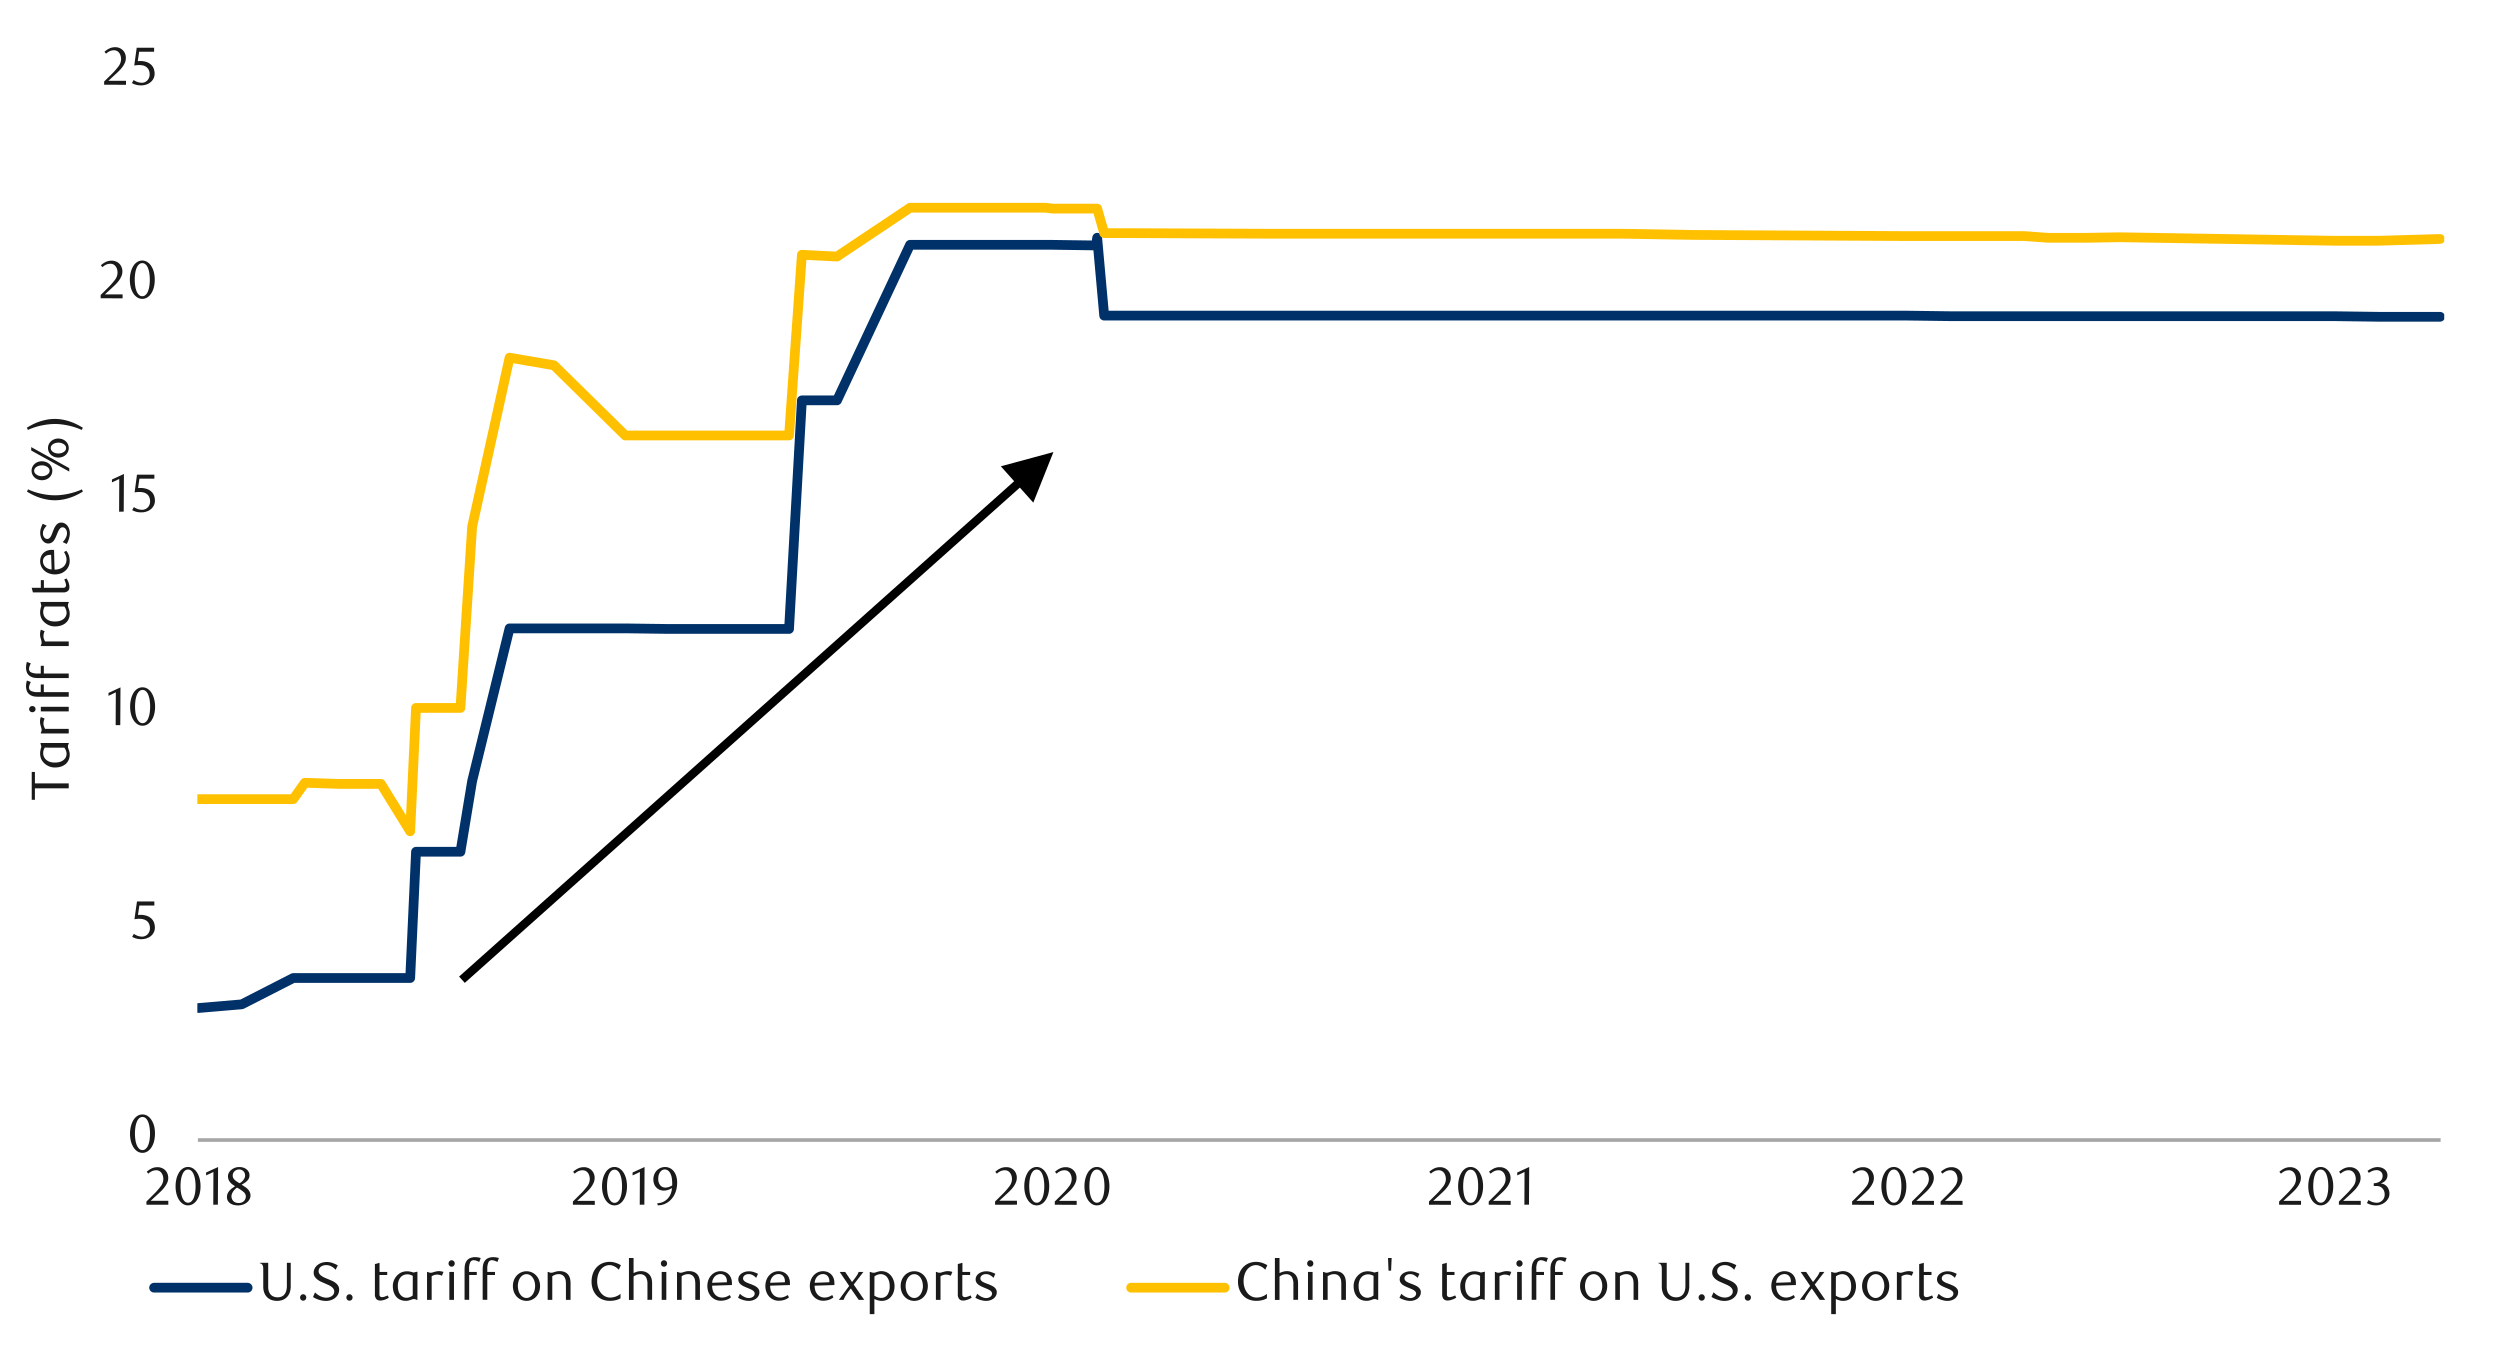 <svg xmlns="http://www.w3.org/2000/svg" xmlns:xlink="http://www.w3.org/1999/xlink" width="1460" height="790" viewBox="0 0 1460 790">
  <defs>
    <style>
      .a, .d, .e, .g, .h {
        fill: none;
      }

      .b {
        clip-path: url(#a);
      }

      .c {
        clip-path: url(#b);
      }

      .d {
        stroke: #000;
        stroke-miterlimit: 10;
        stroke-width: 0.39px;
        opacity: 0;
      }

      .e {
        stroke: #a6a6a6;
        stroke-width: 2.13px;
      }

      .e, .g, .h {
        stroke-linejoin: round;
      }

      .f {
        clip-path: url(#c);
      }

      .g {
        stroke: #003168;
      }

      .g, .h {
        stroke-linecap: round;
        stroke-width: 5.69px;
      }

      .h {
        stroke: #ffc000;
      }

      .i {
        clip-path: url(#e);
      }

      .j {
        fill: #1a1a1a;
      }
    </style>
    <clipPath id="a">
      <rect class="a" x="-132.92" y="-721.72" width="1725.84" height="2233.44"/>
    </clipPath>
    <clipPath id="b">
      <rect class="a" x="9.21" y="15.32" width="1441.58" height="759.03"/>
    </clipPath>
    <clipPath id="c">
      <rect class="a" x="115.25" y="42.25" width="1312.17" height="625.53"/>
    </clipPath>
    <clipPath id="e">
      <rect class="a" x="9.55" y="15.65" width="1441.25" height="758.69"/>
    </clipPath>
  </defs>
  <g class="b">
    <g class="c">
      <rect class="d" x="9.4" y="15.63" width="1441.36" height="758.95"/>
    </g>
    <line class="e" x1="115.58" y1="665.78" x2="1425.33" y2="665.78"/>
    <g class="f">
      <polyline class="g" points="115.92 588.68 141.2 586.53 171.25 571.16 178.07 571.16 197.89 571.16 219.04 571.16 222.46 571.16 239.55 571.16 242.96 497.42 268.9 497.42 275.73 456.11 297.58 366.97 323.52 366.97 365.18 366.97 390.44 367.31 391.15 367.31 460.13 367.31 460.8 367.31 468.3 233.81 488.81 233.81 531.47 142.98 542.41 142.98 563.56 142.98 610.69 142.98 614.77 142.98 640.04 143.34 640.75 138.83 644.84 184.32 658.49 184.32 739.08 184.32 770.5 184.32 781.41 184.32 864.71 184.32 873.59 184.32 889.98 184.32 911.83 184.32 946.66 184.32 988.34 184.32 1113.97 184.32 1139.24 184.66 1182.27 184.66 1196.26 184.66 1217.44 184.66 1237.94 184.66 1363.57 184.66 1388.84 185 1424.99 185"/>
    </g>
    <g class="f">
      <polyline class="h" points="115.92 466.68 141.2 466.68 171.25 466.68 178.07 457.13 197.89 457.8 219.04 457.8 222.46 457.8 239.55 485.47 242.96 413.42 268.9 413.42 275.73 307.58 297.58 208.88 323.52 213.34 365.18 254.31 390.44 254.31 391.15 254.31 460.13 254.31 460.8 254.31 468.3 148.79 488.81 149.83 531.47 121.32 542.41 121.32 563.56 121.32 610.69 121.32 614.77 121.83 640.04 121.83 640.75 121.83 644.84 136.15 658.49 136.15 739.08 136.49 770.5 136.49 781.41 136.49 864.71 136.49 873.59 136.49 889.98 136.49 911.83 136.49 946.66 136.49 988.34 137.2 1113.97 137.87 1139.24 137.87 1182.27 137.87 1196.26 138.89 1217.44 138.89 1237.94 138.55 1363.57 140.61 1388.84 140.61 1424.99 139.56"/>
    </g>
    <g class="i">
      <path class="j" d="M90.5,662.09a17.55,17.55,0,0,1-.55,4.5,12.07,12.07,0,0,1-1.54,3.54,7.4,7.4,0,0,1-2.32,2.31,5.45,5.45,0,0,1-2.93.82,5.34,5.34,0,0,1-2.88-.83A7.68,7.68,0,0,1,78,670.11a12.22,12.22,0,0,1-1.52-3.52,17.41,17.41,0,0,1-.55-4.46,17.91,17.91,0,0,1,.55-4.53A12.81,12.81,0,0,1,78,654a7.4,7.4,0,0,1,2.28-2.34,5.53,5.53,0,0,1,5.83,0A7.73,7.73,0,0,1,88.41,654,12.38,12.38,0,0,1,90,657.58,17.8,17.8,0,0,1,90.5,662.09Zm-2.89,0a24.53,24.53,0,0,0-.29-3.86,13.11,13.11,0,0,0-.83-3.11,5.69,5.69,0,0,0-1.36-2.06,2.86,2.86,0,0,0-3.84,0,5.78,5.78,0,0,0-1.36,2,12.85,12.85,0,0,0-.83,3.08,25.7,25.7,0,0,0,0,7.7,12.75,12.75,0,0,0,.84,3.07,5.77,5.77,0,0,0,1.39,2,2.68,2.68,0,0,0,1.88.74,2.74,2.74,0,0,0,1.9-.74,5.51,5.51,0,0,0,1.38-2,12.8,12.8,0,0,0,.83-3.06A23.75,23.75,0,0,0,87.61,662.14Z"/>
    </g>
    <g class="i">
      <path class="j" d="M90.14,528.83H81.39l-.82,5.51c.23,0,.46,0,.69-.05l.7,0a10.76,10.76,0,0,1,4.13.69,7.24,7.24,0,0,1,2.62,1.77,6.13,6.13,0,0,1,1.35,2.37,8.87,8.87,0,0,1,.39,2.54,6.25,6.25,0,0,1-.64,2.85,6.89,6.89,0,0,1-1.73,2.17A8.1,8.1,0,0,1,85.56,548a9.18,9.18,0,0,1-3,.49,12.3,12.3,0,0,1-2.56-.27,11.17,11.17,0,0,1-2.82-1.08l1-1.8A8.26,8.26,0,0,0,83,547a4.41,4.41,0,0,0,1.69-.35,4.87,4.87,0,0,0,1.48-1,5,5,0,0,0,1-1.52,4.72,4.72,0,0,0,.39-1.95,6,6,0,0,0-.57-2.78,4.58,4.58,0,0,0-1.46-1.72,5.45,5.45,0,0,0-2-.86,11,11,0,0,0-2.28-.24,13.55,13.55,0,0,0-1.43.08c-.47.05-.91.11-1.31.17L80,526.47H90.14Z"/>
    </g>
    <g class="i">
      <g>
        <path class="j" d="M67.54,423.48l.1-19.17-4.28,2.05v-1.7l7-3.24-.12,22.06Z"/>
        <path class="j" d="M90.58,412.67a17.69,17.69,0,0,1-.55,4.51,12.19,12.19,0,0,1-1.54,3.54A7.54,7.54,0,0,1,86.17,423a5.57,5.57,0,0,1-2.94.82,5.27,5.27,0,0,1-2.89-.84,7.65,7.65,0,0,1-2.29-2.31,12.26,12.26,0,0,1-1.53-3.53A17.58,17.58,0,0,1,76,412.7a18.06,18.06,0,0,1,.54-4.54A12.93,12.93,0,0,1,78,404.57a7.36,7.36,0,0,1,2.29-2.35,5.57,5.57,0,0,1,5.85,0,7.66,7.66,0,0,1,2.32,2.35A12.32,12.32,0,0,1,90,408.15,17.77,17.77,0,0,1,90.58,412.67Zm-2.9.05a24.61,24.61,0,0,0-.28-3.87,14.08,14.08,0,0,0-.83-3.12,5.75,5.75,0,0,0-1.37-2.06,2.8,2.8,0,0,0-1.92-.74,2.77,2.77,0,0,0-1.92.74,5.49,5.49,0,0,0-1.37,2,13.27,13.27,0,0,0-.84,3.09,26.68,26.68,0,0,0,0,7.71,13.3,13.3,0,0,0,.85,3.08,5.82,5.82,0,0,0,1.39,2.05,2.73,2.73,0,0,0,1.89.74,2.81,2.81,0,0,0,1.9-.74,5.57,5.57,0,0,0,1.39-2.05,13.76,13.76,0,0,0,.83-3.07A23.8,23.8,0,0,0,87.68,412.72Z"/>
      </g>
    </g>
    <g class="i">
      <g>
        <path class="j" d="M69.56,298.84l.09-19.13-4.27,2v-1.69l7-3.24-.13,22Z"/>
        <path class="j" d="M90.16,279.56H81.43l-.82,5.49.69-.05H82a10.73,10.73,0,0,1,4.13.69,7.18,7.18,0,0,1,2.61,1.76,6.13,6.13,0,0,1,1.35,2.37,8.8,8.8,0,0,1,.39,2.53,6.21,6.21,0,0,1-.64,2.84,6.78,6.78,0,0,1-1.73,2.17,8.14,8.14,0,0,1-2.51,1.38,9.33,9.33,0,0,1-3,.48A13,13,0,0,1,80,299a10.81,10.81,0,0,1-2.81-1.09l1-1.79a8.25,8.25,0,0,0,4.87,1.6,4.31,4.31,0,0,0,1.68-.34,4.62,4.62,0,0,0,2.51-2.48,4.63,4.63,0,0,0,.4-2,6,6,0,0,0-.57-2.78,4.62,4.62,0,0,0-1.46-1.71,5.31,5.31,0,0,0-2-.86,11,11,0,0,0-2.28-.24,13.71,13.71,0,0,0-1.43.08c-.47.05-.9.11-1.3.17L80,277.2H90.16Z"/>
      </g>
    </g>
    <g class="i">
      <g>
        <path class="j" d="M58.78,174.17v-1.89l4.15-4.11a40.15,40.15,0,0,0,4.16-4.7,7,7,0,0,0,1.55-4.19,7.33,7.33,0,0,0-.29-2.09,5.29,5.29,0,0,0-.84-1.66,3.72,3.72,0,0,0-1.3-1.1,3.78,3.78,0,0,0-1.74-.39,6,6,0,0,0-2.55.54,8,8,0,0,0-2.1,1.47l-.91-1.14a12.38,12.38,0,0,1,3-2,8,8,0,0,1,3.33-.68,6.28,6.28,0,0,1,2.42.46,6.08,6.08,0,0,1,2,1.28,6.16,6.16,0,0,1,1.33,2,6.26,6.26,0,0,1,.49,2.52,7,7,0,0,1-.55,2.75,13.71,13.71,0,0,1-1.35,2.43,17.29,17.29,0,0,1-1.7,2.05c-.59.62-1.13,1.14-1.61,1.58l-5,4.61H71.6v2.33Z"/>
        <path class="j" d="M90.37,163.38a17.54,17.54,0,0,1-.54,4.49,12,12,0,0,1-1.54,3.54A7.4,7.4,0,0,1,86,173.72a5.45,5.45,0,0,1-2.93.82,5.34,5.34,0,0,1-2.88-.83,7.76,7.76,0,0,1-2.29-2.31,12.13,12.13,0,0,1-1.52-3.53,17.41,17.41,0,0,1-.55-4.46,17.91,17.91,0,0,1,.55-4.53,12.74,12.74,0,0,1,1.51-3.58A7.34,7.34,0,0,1,80.14,153,5.53,5.53,0,0,1,86,153a7.66,7.66,0,0,1,2.32,2.35,12.14,12.14,0,0,1,1.54,3.57A17.7,17.7,0,0,1,90.37,163.38Zm-2.88,0a24.62,24.62,0,0,0-.29-3.86,13.61,13.61,0,0,0-.83-3.11,5.58,5.58,0,0,0-1.37-2,2.72,2.72,0,0,0-1.91-.74,2.76,2.76,0,0,0-1.92.74,5.6,5.6,0,0,0-1.36,2,12.72,12.72,0,0,0-.83,3.08,25.63,25.63,0,0,0,0,7.69,12.83,12.83,0,0,0,.84,3.08,5.77,5.77,0,0,0,1.39,2,2.72,2.72,0,0,0,1.88.74,2.81,2.81,0,0,0,1.9-.74,5.63,5.63,0,0,0,1.38-2,13.29,13.29,0,0,0,.83-3.06A23.88,23.88,0,0,0,87.49,163.42Z"/>
      </g>
    </g>
    <g class="i">
      <g>
        <path class="j" d="M60.81,49.49V47.61L65,43.5a42,42,0,0,0,4.16-4.7,7.11,7.11,0,0,0,1.55-4.19,6.94,6.94,0,0,0-.3-2.09,5.23,5.23,0,0,0-.83-1.67,3.72,3.72,0,0,0-3-1.49,6,6,0,0,0-2.55.55,8.16,8.16,0,0,0-2.1,1.46l-.91-1.13a12.38,12.38,0,0,1,3-2,8,8,0,0,1,3.33-.68A6.28,6.28,0,0,1,69.7,28,5.89,5.89,0,0,1,73,31.23a6.26,6.26,0,0,1,.49,2.52A6.88,6.88,0,0,1,73,36.49a13,13,0,0,1-1.35,2.43A16.64,16.64,0,0,1,69.9,41c-.59.61-1.13,1.14-1.61,1.58l-5,4.61h10.3v2.32Z"/>
        <path class="j" d="M90,30.21H81.26l-.82,5.5.69-.05.69,0a10.76,10.76,0,0,1,4.13.69,7.3,7.3,0,0,1,2.61,1.76,6.28,6.28,0,0,1,1.35,2.37A8.85,8.85,0,0,1,90.3,43a6.28,6.28,0,0,1-.64,2.84A6.78,6.78,0,0,1,87.93,48a7.74,7.74,0,0,1-2.51,1.38,9.16,9.16,0,0,1-3,.49,12.3,12.3,0,0,1-2.56-.27,10.62,10.62,0,0,1-2.81-1.08l1-1.79a8.25,8.25,0,0,0,4.87,1.6A4.38,4.38,0,0,0,84.57,48,4.56,4.56,0,0,0,86,47a4.78,4.78,0,0,0,1-1.51,4.7,4.7,0,0,0,.39-1.94,6,6,0,0,0-.56-2.78,4.82,4.82,0,0,0-1.46-1.71,5.49,5.49,0,0,0-2-.87A11.91,11.91,0,0,0,81.13,38a11.32,11.32,0,0,0-1.43.08c-.47.05-.9.11-1.3.17l1.44-10.36H90Z"/>
      </g>
    </g>
    <g class="i">
      <g>
        <path class="j" d="M85.52,703.56v-1.88l4.14-4.11a40,40,0,0,0,4.16-4.7,7.06,7.06,0,0,0,1.56-4.19,6.94,6.94,0,0,0-.3-2.09,5.5,5.5,0,0,0-.83-1.66,3.73,3.73,0,0,0-3-1.5,5.94,5.94,0,0,0-2.54.55,8,8,0,0,0-2.11,1.46l-.91-1.13a12.42,12.42,0,0,1,3-2,7.88,7.88,0,0,1,3.32-.68,6.28,6.28,0,0,1,2.42.46,5.88,5.88,0,0,1,2,1.28,6,6,0,0,1,1.34,2,6.43,6.43,0,0,1,.48,2.52,6.88,6.88,0,0,1-.55,2.74A12,12,0,0,1,96.3,693a17.52,17.52,0,0,1-1.69,2.06c-.6.61-1.14,1.14-1.62,1.58l-5,4.61h10.3v2.32Z"/>
        <path class="j" d="M117.11,692.78a17.53,17.53,0,0,1-.55,4.49,12,12,0,0,1-1.54,3.54,7.4,7.4,0,0,1-2.32,2.31,5.42,5.42,0,0,1-2.93.82,5.34,5.34,0,0,1-2.88-.83,7.76,7.76,0,0,1-2.29-2.31,12.41,12.41,0,0,1-1.52-3.53,17.42,17.42,0,0,1-.54-4.46,17.92,17.92,0,0,1,.54-4.53,12.93,12.93,0,0,1,1.51-3.59,7.43,7.43,0,0,1,2.29-2.34,5.37,5.37,0,0,1,2.89-.83,5.43,5.43,0,0,1,2.93.83,7.73,7.73,0,0,1,2.32,2.34,12.38,12.38,0,0,1,1.54,3.57A17.83,17.83,0,0,1,117.11,692.78Zm-2.89,0a25.84,25.84,0,0,0-.28-3.86,13.59,13.59,0,0,0-.84-3.11,5.69,5.69,0,0,0-1.36-2.06,2.79,2.79,0,0,0-1.92-.73,2.75,2.75,0,0,0-1.91.73,5.75,5.75,0,0,0-1.37,2.05,13.24,13.24,0,0,0-.83,3.07,25.7,25.7,0,0,0,0,7.7,12.82,12.82,0,0,0,.85,3.08,5.81,5.81,0,0,0,1.38,2,2.71,2.71,0,0,0,1.88.73,2.78,2.78,0,0,0,1.9-.73,5.56,5.56,0,0,0,1.38-2,13.22,13.22,0,0,0,.84-3.07A25,25,0,0,0,114.22,692.82Z"/>
        <path class="j" d="M124.55,703.56l.09-19.12-4.27,2v-1.7l7-3.23-.13,22Z"/>
        <path class="j" d="M137.29,692.73c-.44-.27-.91-.58-1.4-.91a6.9,6.9,0,0,1-1.34-1.2,6,6,0,0,1-1-1.58,5.11,5.11,0,0,1-.41-2.12,4.25,4.25,0,0,1,.55-2.1,5.81,5.81,0,0,1,1.47-1.7,7.53,7.53,0,0,1,2.09-1.15,7.32,7.32,0,0,1,2.47-.42,8.09,8.09,0,0,1,2.35.33,5.81,5.81,0,0,1,1.89,1,4.8,4.8,0,0,1,1.27,1.5,4.08,4.08,0,0,1,.47,2,4.24,4.24,0,0,1-.36,1.79,5.16,5.16,0,0,1-1,1.43,8.43,8.43,0,0,1-1.46,1.2c-.56.36-1.15.72-1.76,1.08l.63.38,1.63,1.08a7.63,7.63,0,0,1,1.45,1.26,6.22,6.22,0,0,1,1.05,1.58,4.86,4.86,0,0,1,.41,2,4.72,4.72,0,0,1-.56,2.22,6,6,0,0,1-1.54,1.83,7.49,7.49,0,0,1-2.3,1.26,8.68,8.68,0,0,1-2.87.47,10,10,0,0,1-2.49-.3,6.48,6.48,0,0,1-2.07-.91,4.62,4.62,0,0,1-1.41-1.54,4.35,4.35,0,0,1-.51-2.15,4.8,4.8,0,0,1,.5-2.26,7.14,7.14,0,0,1,1.23-1.73,10,10,0,0,1,1.56-1.3Zm1.11.82a11.82,11.82,0,0,0-1.23,1.05,8.73,8.73,0,0,0-1,1.24,6.49,6.49,0,0,0-.72,1.38,4.08,4.08,0,0,0-.27,1.44,4,4,0,0,0,.27,1.46,3.81,3.81,0,0,0,.78,1.26,3.52,3.52,0,0,0,1.29.86,4.76,4.76,0,0,0,1.81.32,4.85,4.85,0,0,0,1.82-.32,3.68,3.68,0,0,0,1.33-.86,3.48,3.48,0,0,0,.82-1.26,4,4,0,0,0,.27-1.46,3.5,3.5,0,0,0-1.35-2.57c-.32-.27-.65-.53-1-.79s-.69-.48-1-.7l-1-.6Zm1.54-2.55a7.67,7.67,0,0,0,1.21-.83,7,7,0,0,0,1-1.08,5,5,0,0,0,.72-1.26,3.62,3.62,0,0,0-.48-3.58,3.42,3.42,0,0,0-1.15-.93,3.84,3.84,0,0,0-4.22.65,3.38,3.38,0,0,0-1.1,2.64,2.75,2.75,0,0,0,.31,1.33,4.87,4.87,0,0,0,.8,1.08,6.27,6.27,0,0,0,1.12.91c.42.28.84.54,1.25.79Z"/>
      </g>
    </g>
    <g class="i">
      <g>
        <path class="j" d="M334.57,703.56v-1.88l4.15-4.11a42,42,0,0,0,4.16-4.7,7.11,7.11,0,0,0,1.55-4.19,6.94,6.94,0,0,0-.3-2.09,5.07,5.07,0,0,0-.83-1.66,3.61,3.61,0,0,0-1.3-1.1,3.69,3.69,0,0,0-1.74-.4,6,6,0,0,0-2.55.55,8.16,8.16,0,0,0-2.1,1.46l-.91-1.13a12.38,12.38,0,0,1,3-2,8,8,0,0,1,3.33-.68,6.28,6.28,0,0,1,2.42.46,6.08,6.08,0,0,1,2,1.28,6,6,0,0,1,1.33,2,6.26,6.26,0,0,1,.49,2.52,6.88,6.88,0,0,1-.55,2.74,13,13,0,0,1-1.35,2.43,16.64,16.64,0,0,1-1.7,2.06c-.59.61-1.13,1.14-1.61,1.58l-5,4.61h10.3v2.32Z"/>
        <path class="j" d="M366.16,692.78a17.54,17.54,0,0,1-.54,4.49,12,12,0,0,1-1.54,3.54,7.4,7.4,0,0,1-2.32,2.31,5.45,5.45,0,0,1-2.93.82,5.34,5.34,0,0,1-2.88-.83,7.76,7.76,0,0,1-2.29-2.31,12.13,12.13,0,0,1-1.52-3.53,17,17,0,0,1-.55-4.46,17.47,17.47,0,0,1,.55-4.53,12.93,12.93,0,0,1,1.51-3.59,7.3,7.3,0,0,1,2.28-2.34,5.53,5.53,0,0,1,5.83,0,7.73,7.73,0,0,1,2.32,2.34,12.38,12.38,0,0,1,1.54,3.57A17.84,17.84,0,0,1,366.16,692.78Zm-2.89,0A24.57,24.57,0,0,0,363,689a13.61,13.61,0,0,0-.83-3.11,5.71,5.71,0,0,0-1.37-2.06,2.75,2.75,0,0,0-1.91-.73,2.79,2.79,0,0,0-1.92.73,5.73,5.73,0,0,0-1.36,2.05,13.22,13.22,0,0,0-.84,3.07,26.61,26.61,0,0,0,0,7.7,13.3,13.3,0,0,0,.85,3.08,6.09,6.09,0,0,0,1.38,2,2.75,2.75,0,0,0,1.89.73,2.8,2.8,0,0,0,1.9-.73,5.81,5.81,0,0,0,1.38-2,13.24,13.24,0,0,0,.83-3.07A23.8,23.8,0,0,0,363.27,692.82Z"/>
        <path class="j" d="M373.61,703.56l.09-19.12-4.27,2v-1.7l7-3.23-.12,22Z"/>
        <path class="j" d="M383.81,702.72a9.86,9.86,0,0,0,2.86-.57,8.54,8.54,0,0,0,2.12-1.15,8.15,8.15,0,0,0,1.52-1.46,11,11,0,0,0,1-1.5,8.83,8.83,0,0,0,.75-2,11,11,0,0,0,.38-2.18,10.34,10.34,0,0,1-2.42,1.08,7.94,7.94,0,0,1-2.32.37,6.44,6.44,0,0,1-2.37-.44,5.61,5.61,0,0,1-1.95-1.28,5.8,5.8,0,0,1-1.32-2,7.46,7.46,0,0,1-.49-2.78,7.82,7.82,0,0,1,.58-3.07,7.13,7.13,0,0,1,1.53-2.28,6.41,6.41,0,0,1,2.16-1.41,6.66,6.66,0,0,1,5.11,0,6.25,6.25,0,0,1,2.27,1.67,8.52,8.52,0,0,1,1.62,2.87,12.44,12.44,0,0,1,.61,4.13,15.47,15.47,0,0,1-.86,5.28,12.93,12.93,0,0,1-2.39,4.17,10.81,10.81,0,0,1-3.59,2.75,10.21,10.21,0,0,1-4.46,1Zm8.76-10.46q0-.35,0-.6v-.6a23.54,23.54,0,0,0-.23-3,8.73,8.73,0,0,0-.65-2.29,5.05,5.05,0,0,0-1.51-2.14,3.2,3.2,0,0,0-2-.66,3,3,0,0,0-1.4.36,3.74,3.74,0,0,0-1.2,1.06,5.87,5.87,0,0,0-.83,1.64,7,7,0,0,0-.32,2.19,5.91,5.91,0,0,0,1.17,4,3.81,3.81,0,0,0,3,1.34A7.58,7.58,0,0,0,392.57,692.26Z"/>
      </g>
    </g>
    <g class="i">
      <g>
        <path class="j" d="M581.12,703.56v-1.88l4.15-4.11a41,41,0,0,0,4.16-4.7,7.06,7.06,0,0,0,1.56-4.19,6.94,6.94,0,0,0-.3-2.09,5.29,5.29,0,0,0-.84-1.66,3.61,3.61,0,0,0-1.3-1.1,3.66,3.66,0,0,0-1.74-.4,5.94,5.94,0,0,0-2.54.55,8,8,0,0,0-2.11,1.46l-.91-1.13a12.42,12.42,0,0,1,3-2,7.88,7.88,0,0,1,3.32-.68A6.28,6.28,0,0,1,590,682a6,6,0,0,1,2,1.28,5.8,5.8,0,0,1,1.33,2,6.26,6.26,0,0,1,.49,2.52,6.88,6.88,0,0,1-.55,2.74,12,12,0,0,1-1.35,2.43,17.52,17.52,0,0,1-1.69,2.06c-.6.61-1.14,1.14-1.62,1.58l-5,4.61h10.3v2.32Z"/>
        <path class="j" d="M612.75,692.78a17.53,17.53,0,0,1-.55,4.49,12,12,0,0,1-1.54,3.54,7.3,7.3,0,0,1-2.32,2.31,5.41,5.41,0,0,1-2.92.82,5.34,5.34,0,0,1-2.89-.83,7.76,7.76,0,0,1-2.29-2.31,12.41,12.41,0,0,1-1.52-3.53,17.42,17.42,0,0,1-.54-4.46,17.92,17.92,0,0,1,.54-4.53,12.93,12.93,0,0,1,1.51-3.59,7.43,7.43,0,0,1,2.29-2.34,5.52,5.52,0,0,1,5.82,0,7.62,7.62,0,0,1,2.32,2.34,12.38,12.38,0,0,1,1.54,3.57A17.83,17.83,0,0,1,612.75,692.78Zm-2.89,0a25.84,25.84,0,0,0-.28-3.86,13.59,13.59,0,0,0-.84-3.11,5.69,5.69,0,0,0-1.36-2.06,2.79,2.79,0,0,0-1.92-.73,2.75,2.75,0,0,0-1.91.73,5.75,5.75,0,0,0-1.37,2.05,13.24,13.24,0,0,0-.83,3.07,26.61,26.61,0,0,0,0,7.7,12.82,12.82,0,0,0,.85,3.08,5.81,5.81,0,0,0,1.38,2,2.71,2.71,0,0,0,1.88.73,2.78,2.78,0,0,0,1.9-.73,5.56,5.56,0,0,0,1.38-2,13.22,13.22,0,0,0,.84-3.07A25,25,0,0,0,609.86,692.82Z"/>
        <path class="j" d="M616,703.56v-1.88l4.15-4.11a41,41,0,0,0,4.16-4.7,7.06,7.06,0,0,0,1.56-4.19,6.94,6.94,0,0,0-.3-2.09,5.5,5.5,0,0,0-.83-1.66,3.73,3.73,0,0,0-1.31-1.1,3.66,3.66,0,0,0-1.74-.4,5.94,5.94,0,0,0-2.54.55,8,8,0,0,0-2.11,1.46l-.91-1.13a12.42,12.42,0,0,1,3-2,7.88,7.88,0,0,1,3.32-.68,6.28,6.28,0,0,1,2.42.46,5.88,5.88,0,0,1,2,1.28,6,6,0,0,1,1.34,2,6.43,6.43,0,0,1,.48,2.52,6.88,6.88,0,0,1-.55,2.74,12,12,0,0,1-1.35,2.43,17.52,17.52,0,0,1-1.69,2.06c-.6.61-1.14,1.14-1.62,1.58l-5,4.61h10.3v2.32Z"/>
        <path class="j" d="M647.89,692.78a17.1,17.1,0,0,1-.55,4.49,12,12,0,0,1-1.54,3.54,7.37,7.37,0,0,1-2.31,2.31,5.47,5.47,0,0,1-2.93.82,5.34,5.34,0,0,1-2.89-.83,7.73,7.73,0,0,1-2.28-2.31,11.87,11.87,0,0,1-1.52-3.53,17,17,0,0,1-.55-4.46,17.47,17.47,0,0,1,.55-4.53,12.63,12.63,0,0,1,1.5-3.59,7.43,7.43,0,0,1,2.29-2.34,5.38,5.38,0,0,1,2.9-.83,5.48,5.48,0,0,1,2.93.83,7.7,7.7,0,0,1,2.31,2.34,12.38,12.38,0,0,1,1.54,3.57A17.39,17.39,0,0,1,647.89,692.78Zm-2.89,0a24.57,24.57,0,0,0-.28-3.86,13.59,13.59,0,0,0-.84-3.11,5.69,5.69,0,0,0-1.36-2.06,2.88,2.88,0,0,0-3.83,0,5.75,5.75,0,0,0-1.37,2.05,13.24,13.24,0,0,0-.83,3.07,26.61,26.61,0,0,0,0,7.7,12.82,12.82,0,0,0,.85,3.08,5.81,5.81,0,0,0,1.38,2,2.71,2.71,0,0,0,1.88.73,2.78,2.78,0,0,0,1.9-.73,5.56,5.56,0,0,0,1.38-2,13.22,13.22,0,0,0,.84-3.07A23.8,23.8,0,0,0,645,692.82Z"/>
      </g>
    </g>
    <g class="i">
      <g>
        <path class="j" d="M834.53,703.56v-1.88l4.14-4.11a40,40,0,0,0,4.16-4.7,7.06,7.06,0,0,0,1.56-4.19,6.94,6.94,0,0,0-.3-2.09,5.28,5.28,0,0,0-.83-1.66,3.7,3.7,0,0,0-3-1.5,5.94,5.94,0,0,0-2.54.55,7.84,7.84,0,0,0-2.1,1.46l-.92-1.13a12.42,12.42,0,0,1,3-2,7.89,7.89,0,0,1,3.33-.68,6.32,6.32,0,0,1,2.42.46,6,6,0,0,1,3.31,3.26,6.43,6.43,0,0,1,.49,2.52,7.06,7.06,0,0,1-.55,2.74,13,13,0,0,1-1.35,2.43,17.58,17.58,0,0,1-1.7,2.06c-.6.61-1.14,1.14-1.62,1.58l-5,4.61h10.3v2.32Z"/>
        <path class="j" d="M866.12,692.78a17.1,17.1,0,0,1-.55,4.49,11.69,11.69,0,0,1-1.53,3.54,7.4,7.4,0,0,1-2.32,2.31,5.47,5.47,0,0,1-2.93.82,5.29,5.29,0,0,1-2.88-.83,7.76,7.76,0,0,1-2.29-2.31,11.87,11.87,0,0,1-1.52-3.53,17,17,0,0,1-.55-4.46,17.47,17.47,0,0,1,.55-4.53,12.63,12.63,0,0,1,1.5-3.59,7.43,7.43,0,0,1,2.29-2.34,5.4,5.4,0,0,1,2.9-.83,5.48,5.48,0,0,1,2.93.83,7.73,7.73,0,0,1,2.32,2.34,12.1,12.1,0,0,1,1.53,3.57A17.39,17.39,0,0,1,866.12,692.78Zm-2.89,0A24.57,24.57,0,0,0,863,689a14.14,14.14,0,0,0-.83-3.11,5.84,5.84,0,0,0-1.37-2.06,2.88,2.88,0,0,0-3.83,0,5.88,5.88,0,0,0-1.37,2.05,13.76,13.76,0,0,0-.83,3.07,26.61,26.61,0,0,0,0,7.7,12.82,12.82,0,0,0,.85,3.08,6.09,6.09,0,0,0,1.38,2,2.73,2.73,0,0,0,1.88.73,2.8,2.8,0,0,0,1.91-.73,5.81,5.81,0,0,0,1.38-2,13.76,13.76,0,0,0,.83-3.07A23.8,23.8,0,0,0,863.23,692.82Z"/>
        <path class="j" d="M869.42,703.56v-1.88l4.14-4.11a40,40,0,0,0,4.16-4.7,7.06,7.06,0,0,0,1.56-4.19,6.94,6.94,0,0,0-.3-2.09,5.5,5.5,0,0,0-.83-1.66,3.73,3.73,0,0,0-3-1.5,5.94,5.94,0,0,0-2.54.55,8,8,0,0,0-2.11,1.46l-.91-1.13a12.42,12.42,0,0,1,3-2,7.89,7.89,0,0,1,3.33-.68,6.23,6.23,0,0,1,2.41.46,5.88,5.88,0,0,1,2,1.28,6,6,0,0,1,1.34,2,6.43,6.43,0,0,1,.48,2.52,6.88,6.88,0,0,1-.55,2.74,12.45,12.45,0,0,1-1.34,2.43,17.58,17.58,0,0,1-1.7,2.06c-.6.61-1.14,1.14-1.62,1.58l-5,4.61h10.3v2.32Z"/>
        <path class="j" d="M890.24,703.56l.09-19.12-4.27,2v-1.7l7-3.23-.13,22Z"/>
      </g>
    </g>
    <g class="i">
      <g>
        <path class="j" d="M1081.62,703.56v-1.88l4.14-4.11a40,40,0,0,0,4.16-4.7,7.06,7.06,0,0,0,1.56-4.19,6.94,6.94,0,0,0-.3-2.09,5.5,5.5,0,0,0-.83-1.66,3.73,3.73,0,0,0-3-1.5,5.94,5.94,0,0,0-2.54.55,8,8,0,0,0-2.11,1.46l-.91-1.13a12.42,12.42,0,0,1,3-2,7.89,7.89,0,0,1,3.33-.68,6.27,6.27,0,0,1,2.41.46,5.88,5.88,0,0,1,2,1.28,6,6,0,0,1,1.34,2,6.43,6.43,0,0,1,.48,2.52,6.88,6.88,0,0,1-.55,2.74,12,12,0,0,1-1.35,2.43,17.52,17.52,0,0,1-1.69,2.06c-.6.61-1.14,1.14-1.62,1.58l-5,4.61h10.3v2.32Z"/>
        <path class="j" d="M1113.3,692.78a17.1,17.1,0,0,1-.55,4.49,11.69,11.69,0,0,1-1.53,3.54,7.4,7.4,0,0,1-2.32,2.31,5.45,5.45,0,0,1-2.93.82,5.31,5.31,0,0,1-2.88-.83,7.76,7.76,0,0,1-2.29-2.31,12.13,12.13,0,0,1-1.52-3.53,17.41,17.41,0,0,1-.55-4.46,17.91,17.91,0,0,1,.55-4.53,12.93,12.93,0,0,1,1.51-3.59,7.3,7.3,0,0,1,2.28-2.34,5.53,5.53,0,0,1,5.83,0,7.73,7.73,0,0,1,2.32,2.34,12.1,12.1,0,0,1,1.53,3.57A17.39,17.39,0,0,1,1113.3,692.78Zm-2.89,0a24.57,24.57,0,0,0-.28-3.86,13.61,13.61,0,0,0-.83-3.11,5.71,5.71,0,0,0-1.37-2.06,2.75,2.75,0,0,0-1.91-.73,2.79,2.79,0,0,0-1.92.73,5.73,5.73,0,0,0-1.36,2.05,13.22,13.22,0,0,0-.84,3.07,26.61,26.61,0,0,0,0,7.7,13.3,13.3,0,0,0,.85,3.08,6.09,6.09,0,0,0,1.38,2,2.75,2.75,0,0,0,1.89.73,2.8,2.8,0,0,0,1.9-.73,5.81,5.81,0,0,0,1.38-2,13.24,13.24,0,0,0,.83-3.07A23.8,23.8,0,0,0,1110.41,692.82Z"/>
        <path class="j" d="M1116.6,703.56v-1.88l4.15-4.11a42,42,0,0,0,4.16-4.7,7.11,7.11,0,0,0,1.55-4.19,6.94,6.94,0,0,0-.3-2.09,5.28,5.28,0,0,0-.83-1.66,3.7,3.7,0,0,0-3-1.5,5.94,5.94,0,0,0-2.54.55,8,8,0,0,0-2.1,1.46l-.91-1.13a12.38,12.38,0,0,1,3-2,7.89,7.89,0,0,1,3.33-.68,6.32,6.32,0,0,1,2.42.46,6.08,6.08,0,0,1,2,1.28,6,6,0,0,1,1.33,2,6.43,6.43,0,0,1,.49,2.52,7.06,7.06,0,0,1-.55,2.74,13,13,0,0,1-1.35,2.43,17.58,17.58,0,0,1-1.7,2.06c-.6.61-1.13,1.14-1.62,1.58l-5,4.61h10.3v2.32Z"/>
        <path class="j" d="M1133.31,703.56v-1.88l4.14-4.11a40,40,0,0,0,4.16-4.7,7.06,7.06,0,0,0,1.56-4.19,6.94,6.94,0,0,0-.3-2.09,5.5,5.5,0,0,0-.83-1.66,3.73,3.73,0,0,0-3-1.5,5.94,5.94,0,0,0-2.54.55,8,8,0,0,0-2.11,1.46l-.91-1.13a12.42,12.42,0,0,1,3-2,7.89,7.89,0,0,1,3.33-.68,6.27,6.27,0,0,1,2.41.46,5.88,5.88,0,0,1,2,1.28,6,6,0,0,1,1.34,2,6.43,6.43,0,0,1,.48,2.52,6.88,6.88,0,0,1-.55,2.74,12,12,0,0,1-1.35,2.43,17.52,17.52,0,0,1-1.69,2.06c-.6.61-1.14,1.14-1.62,1.58l-5,4.61h10.3v2.32Z"/>
      </g>
    </g>
    <g class="i">
      <g>
        <path class="j" d="M1331,703.56v-1.88l4.14-4.11a41.17,41.17,0,0,0,4.17-4.7,7.11,7.11,0,0,0,1.55-4.19,6.94,6.94,0,0,0-.3-2.09,5.28,5.28,0,0,0-.83-1.66,3.7,3.7,0,0,0-3-1.5,5.94,5.94,0,0,0-2.54.55,7.84,7.84,0,0,0-2.1,1.46l-.92-1.13a12.42,12.42,0,0,1,3-2,7.89,7.89,0,0,1,3.33-.68,6.32,6.32,0,0,1,2.42.46,6,6,0,0,1,3.31,3.26,6.43,6.43,0,0,1,.49,2.52,7.06,7.06,0,0,1-.55,2.74,13,13,0,0,1-1.35,2.43,17.58,17.58,0,0,1-1.7,2.06c-.6.61-1.14,1.14-1.62,1.58l-5,4.61h10.3v2.32Z"/>
        <path class="j" d="M1362.61,692.78a17.1,17.1,0,0,1-.55,4.49,11.69,11.69,0,0,1-1.53,3.54,7.4,7.4,0,0,1-2.32,2.31,5.47,5.47,0,0,1-2.93.82,5.29,5.29,0,0,1-2.88-.83,7.76,7.76,0,0,1-2.29-2.31,11.87,11.87,0,0,1-1.52-3.53,17,17,0,0,1-.55-4.46,17.47,17.47,0,0,1,.55-4.53,12.93,12.93,0,0,1,1.5-3.59,7.43,7.43,0,0,1,2.29-2.34,5.4,5.4,0,0,1,2.9-.83,5.48,5.48,0,0,1,2.93.83,7.73,7.73,0,0,1,2.32,2.34,12.1,12.1,0,0,1,1.53,3.57A17.39,17.39,0,0,1,1362.61,692.78Zm-2.89,0a24.57,24.57,0,0,0-.28-3.86,14.14,14.14,0,0,0-.83-3.11,5.71,5.71,0,0,0-1.37-2.06,2.88,2.88,0,0,0-3.83,0,5.88,5.88,0,0,0-1.37,2.05,13.76,13.76,0,0,0-.83,3.07,26.61,26.61,0,0,0,0,7.7,12.82,12.82,0,0,0,.85,3.08,6.09,6.09,0,0,0,1.38,2,2.74,2.74,0,0,0,1.89.73,2.8,2.8,0,0,0,1.9-.73,5.81,5.81,0,0,0,1.38-2,13.76,13.76,0,0,0,.83-3.07A23.8,23.8,0,0,0,1359.72,692.82Z"/>
        <path class="j" d="M1365.91,703.56v-1.88l4.14-4.11a40,40,0,0,0,4.16-4.7,7.06,7.06,0,0,0,1.56-4.19,6.94,6.94,0,0,0-.3-2.09,5.5,5.5,0,0,0-.83-1.66,3.73,3.73,0,0,0-3.05-1.5,5.94,5.94,0,0,0-2.54.55,8,8,0,0,0-2.11,1.46l-.91-1.13a12.42,12.42,0,0,1,3-2,7.89,7.89,0,0,1,3.33-.68,6.23,6.23,0,0,1,2.41.46,5.88,5.88,0,0,1,2,1.28,6,6,0,0,1,1.34,2,6.43,6.43,0,0,1,.48,2.52,6.88,6.88,0,0,1-.55,2.74,12.45,12.45,0,0,1-1.34,2.43,17.58,17.58,0,0,1-1.7,2.06c-.6.61-1.14,1.14-1.62,1.58l-5,4.61h10.3v2.32Z"/>
        <path class="j" d="M1390.34,691.16a5.5,5.5,0,0,1,2.1.58,5.08,5.08,0,0,1,1.62,1.29,5.91,5.91,0,0,1,1,1.83,6.67,6.67,0,0,1,.38,2.27,5.63,5.63,0,0,1-.66,2.68,7.35,7.35,0,0,1-1.76,2.17,8,8,0,0,1-2.54,1.44,8.67,8.67,0,0,1-3,.52,11.87,11.87,0,0,1-2.46-.27,9.93,9.93,0,0,1-2.75-1.08l.94-1.79a8.38,8.38,0,0,0,4.9,1.6,4.34,4.34,0,0,0,1.7-.34,4.87,4.87,0,0,0,1.46-1,4.45,4.45,0,0,0,1-1.48,4.78,4.78,0,0,0,.38-1.93,5.9,5.9,0,0,0-.37-2.15,4.48,4.48,0,0,0-1-1.55,4,4,0,0,0-1.5-1,5.25,5.25,0,0,0-1.83-.31h-1.67V691a6.28,6.28,0,0,0,3.71-1.16,3.78,3.78,0,0,0,1.44-3.2,3,3,0,0,0-1-2.36,3.55,3.55,0,0,0-2.46-.91,6.74,6.74,0,0,0-2.33.39,10.72,10.72,0,0,0-2.26,1.21l-.75-1.19a13.86,13.86,0,0,1,2.86-1.6,7.74,7.74,0,0,1,3-.6,7.18,7.18,0,0,1,2.34.36,5.79,5.79,0,0,1,1.82,1,4.48,4.48,0,0,1,1.19,1.51,4.42,4.42,0,0,1,.43,1.94,4.37,4.37,0,0,1-.32,1.7,4.94,4.94,0,0,1-.84,1.35,5.22,5.22,0,0,1-1.26,1A9.89,9.89,0,0,1,1390.34,691.16Z"/>
      </g>
    </g>
    <g class="i">
      <g>
        <path class="j" d="M47.77,251.1a32.54,32.54,0,0,0-3.49-1.38c-1.25-.42-2.56-.79-3.92-1.1s-2.75-.56-4.16-.74a33.49,33.49,0,0,0-8.33,0q-2.11.27-4.17.72a37.75,37.75,0,0,0-3.94,1.1,32.32,32.32,0,0,0-3.46,1.4l-.59-1.32c.85-.54,1.86-1.12,3-1.72a29.74,29.74,0,0,1,3.84-1.67,34.06,34.06,0,0,1,4.51-1.24,25.18,25.18,0,0,1,4.95-.49,25.44,25.44,0,0,1,5,.49,32.48,32.48,0,0,1,4.46,1.24,30.52,30.52,0,0,1,3.81,1.67c1.17.6,2.19,1.18,3.07,1.72Z"/>
        <path class="j" d="M40.45,273.4v2L18.22,263.1v-2Zm-16-4a6.6,6.6,0,0,1,2.43.44A5.93,5.93,0,0,1,28.85,271a5.42,5.42,0,0,1,1.25,1.77,5.25,5.25,0,0,1,0,4.3,5.49,5.49,0,0,1-1.25,1.76A6.11,6.11,0,0,1,26.93,280a6.6,6.6,0,0,1-2.43.44,6.7,6.7,0,0,1-2.44-.44,6.06,6.06,0,0,1-1.91-1.19,5.67,5.67,0,0,1-1.26-1.76,5.36,5.36,0,0,1,0-4.3A5.6,5.6,0,0,1,20.15,271a5.89,5.89,0,0,1,1.91-1.19A6.7,6.7,0,0,1,24.5,269.38Zm0,2.39a6.37,6.37,0,0,0-1.74.23,5,5,0,0,0-1.42.66,3.29,3.29,0,0,0-1,1,2.36,2.36,0,0,0-.34,1.24,2.39,2.39,0,0,0,.34,1.24,3.26,3.26,0,0,0,1,1,5.05,5.05,0,0,0,1.42.68,5.67,5.67,0,0,0,1.74.25,6,6,0,0,0,1.74-.24,4.37,4.37,0,0,0,1.41-.66,3.15,3.15,0,0,0,1-1,2.45,2.45,0,0,0,.35-1.27,2.37,2.37,0,0,0-.35-1.24,3.18,3.18,0,0,0-1-1,4.83,4.83,0,0,0-1.41-.66A6.37,6.37,0,0,0,24.5,271.77Zm9.64-15.67a6.41,6.41,0,0,1,2.43.44,5.83,5.83,0,0,1,1.92,1.19,5.67,5.67,0,0,1,1.26,1.76,5.15,5.15,0,0,1,.45,2.13,5.36,5.36,0,0,1-.45,2.19,5.6,5.6,0,0,1-1.26,1.77,5.83,5.83,0,0,1-1.92,1.19,6.93,6.93,0,0,1-4.86,0,5.83,5.83,0,0,1-1.92-1.19,5.6,5.6,0,0,1-1.26-1.77,5.36,5.36,0,0,1-.45-2.19,5.15,5.15,0,0,1,.45-2.13,5.67,5.67,0,0,1,1.26-1.76,5.83,5.83,0,0,1,1.92-1.19A6.41,6.41,0,0,1,34.14,256.1Zm0,2.38a6,6,0,0,0-1.74.24,5,5,0,0,0-1.42.66,3.37,3.37,0,0,0-.95,1,2.43,2.43,0,0,0-.35,1.25,2.49,2.49,0,0,0,.35,1.28,3.37,3.37,0,0,0,.95,1,5,5,0,0,0,1.42.66,6.43,6.43,0,0,0,3.48,0,5,5,0,0,0,1.42-.66,3.37,3.37,0,0,0,1-1,2.49,2.49,0,0,0,.35-1.28,2.43,2.43,0,0,0-.35-1.25,3.37,3.37,0,0,0-1-1,5,5,0,0,0-1.42-.66A6,6,0,0,0,34.14,258.48Z"/>
        <path class="j" d="M48.4,287.09c-.88.55-1.9,1.12-3.07,1.71a32.08,32.08,0,0,1-3.81,1.64,31.13,31.13,0,0,1-4.46,1.23,25.48,25.48,0,0,1-5,.48,25.15,25.15,0,0,1-4.94-.48,32.22,32.22,0,0,1-4.51-1.23,31.21,31.21,0,0,1-3.84-1.64,34.51,34.51,0,0,1-3-1.71l.6-1.31a32.35,32.35,0,0,0,3.46,1.39,35.44,35.44,0,0,0,3.94,1.1,41.26,41.26,0,0,0,4.17.72,32.26,32.26,0,0,0,8.33,0,40.61,40.61,0,0,0,4.16-.73c1.36-.32,2.67-.68,3.92-1.1a32.54,32.54,0,0,0,3.49-1.38Z"/>
        <path class="j" d="M27.29,307A9.14,9.14,0,0,0,25.75,309a4.78,4.78,0,0,0-.66,2.49,3.67,3.67,0,0,0,.73,2.32,2.19,2.19,0,0,0,1.79.93,1.83,1.83,0,0,0,1.1-.35,3.33,3.33,0,0,0,.83-.91,9,9,0,0,0,.67-1.32c.21-.5.41-1,.6-1.57s.51-1.26.78-1.91a10,10,0,0,1,1-1.75,4.71,4.71,0,0,1,1.31-1.25,3.24,3.24,0,0,1,1.82-.49,4.31,4.31,0,0,1,2.13.53,5.09,5.09,0,0,1,1.59,1.4,6.29,6.29,0,0,1,1,2,7.83,7.83,0,0,1,.34,2.31,9.71,9.71,0,0,1-.15,1.68,16,16,0,0,1-.41,1.69,13.8,13.8,0,0,1-.58,1.57,9.25,9.25,0,0,1-.71,1.3l-2.32-1.09a10.85,10.85,0,0,0,.88-1,11.68,11.68,0,0,0,.8-1.26,7.26,7.26,0,0,0,.59-1.4,4.7,4.7,0,0,0,.24-1.46,4.09,4.09,0,0,0-.75-2.51,2.24,2.24,0,0,0-1.83-1,1.82,1.82,0,0,0-1.11.36,3.51,3.51,0,0,0-.88,1,8.88,8.88,0,0,0-.72,1.38c-.22.51-.45,1.05-.68,1.61s-.52,1.26-.81,1.87a9.84,9.84,0,0,1-1,1.68A4.57,4.57,0,0,1,30,316.94a3.28,3.28,0,0,1-1.76.46,3.86,3.86,0,0,1-2-.52,4.84,4.84,0,0,1-1.49-1.4,6.77,6.77,0,0,1-.94-2,8,8,0,0,1-.33-2.29,8.81,8.81,0,0,1,.47-2.87,17.54,17.54,0,0,1,1-2.44Z"/>
        <path class="j" d="M31.86,332.66a8.79,8.79,0,0,0,2.9-.44A6.45,6.45,0,0,0,37,331a5.3,5.3,0,0,0,1.36-1.86,5.57,5.57,0,0,0,.48-2.32,6.89,6.89,0,0,0-.38-2.21,9.75,9.75,0,0,0-1.1-2.22l1.38-.72a9.11,9.11,0,0,1,1.55,3,11.39,11.39,0,0,1,.4,3,7.33,7.33,0,0,1-.66,3.12,7.42,7.42,0,0,1-1.81,2.47,8.35,8.35,0,0,1-2.71,1.62,10.34,10.34,0,0,1-6.83,0,8.44,8.44,0,0,1-2.75-1.62,7.58,7.58,0,0,1-1.82-2.45,7.18,7.18,0,0,1-.66-3.08,7.28,7.28,0,0,1,.44-2.51,6,6,0,0,1,1.32-2.12,6.28,6.28,0,0,1,2.19-1.46,7.88,7.88,0,0,1,3-.53H31l.57.05Zm-2-8.6-.36,0h-.33a4.83,4.83,0,0,0-1.75.29,3.82,3.82,0,0,0-1.28.8,3.41,3.41,0,0,0-.79,1.17,3.61,3.61,0,0,0-.27,1.38A4.6,4.6,0,0,0,26.43,331a5.69,5.69,0,0,0,3.72,1.57Z"/>
        <path class="j" d="M39.49,338.92a11.06,11.06,0,0,1,.55,1.27,12.22,12.22,0,0,1,.37,1.35,6.71,6.71,0,0,1,.13,1.29,3.94,3.94,0,0,1-.21,1.3,2.6,2.6,0,0,1-.73,1.05,4.13,4.13,0,0,1-2.73.79H19.22l-.72-2.7h5.34v-4.49h1.79v4.49H36.9a1.6,1.6,0,0,0,1.27-.42,1.74,1.74,0,0,0,.37-1.15,3.72,3.72,0,0,0-.11-.83c-.08-.3-.17-.61-.27-.91l-.33-.87c-.12-.27-.22-.49-.3-.65l1.35-.63C39.08,338.14,39.29,338.51,39.49,338.92Z"/>
        <path class="j" d="M40.14,351.53V352a3.06,3.06,0,0,0-.47,1.54,3.37,3.37,0,0,0,.15,1c.11.34.23.69.36,1.07a9.59,9.59,0,0,1,.36,1.24,6.45,6.45,0,0,1,.16,1.52,7.62,7.62,0,0,1-.69,3.33A6.65,6.65,0,0,1,38.13,364a8.6,8.6,0,0,1-2.7,1.37,11.22,11.22,0,0,1-3.21.45,8.77,8.77,0,0,1-4.28-1A9.29,9.29,0,0,1,25,362.43a7,7,0,0,1-1.19-2.25,8.25,8.25,0,0,1-.38-2.46,9.87,9.87,0,0,1,.24-2.19,11.62,11.62,0,0,1,.48-1.68l-.53-2.32Zm-14,2.7a7.21,7.21,0,0,0-.63,1.41,5.63,5.63,0,0,0-.28,1.79,5.51,5.51,0,0,0,.41,2.08,4.82,4.82,0,0,0,1.25,1.77A6.54,6.54,0,0,0,29,362.51a9,9,0,0,0,3,.45c2.73,0,4.68-.75,5.88-2.26a4.34,4.34,0,0,0,1-2.86,5,5,0,0,0-.14-1.16,7.05,7.05,0,0,0-.77-1.87,4.69,4.69,0,0,0-.41-.58Z"/>
        <path class="j" d="M26.07,368.62a6.75,6.75,0,0,0-.69,2.79,5.1,5.1,0,0,0,.23,1.57,8.83,8.83,0,0,0,.74,1.64H40.14v2.7H23.84v-.42a3.89,3.89,0,0,0,.36-.88,3.27,3.27,0,0,0,.11-.8,3.75,3.75,0,0,0-.15-1c-.1-.36-.2-.73-.32-1.12s-.23-.8-.33-1.25a7.88,7.88,0,0,1,0-2.73,7.12,7.12,0,0,1,.37-1.4Z"/>
        <path class="j" d="M18,387.43a11.46,11.46,0,0,0-.77,1.77,4.64,4.64,0,0,0-.27,1.46,2.16,2.16,0,0,0,1.21,2,8.81,8.81,0,0,0,4,.67h1.64v-4.49h1.79v4.49H40.14V396H22.64a18.35,18.35,0,0,1-2.59-.17,6.41,6.41,0,0,1-2.12-.72,4.78,4.78,0,0,1-2.15-2.27,7.81,7.81,0,0,1-.58-3,11.41,11.41,0,0,1,.14-1.73,12.68,12.68,0,0,1,.36-1.57Z"/>
        <path class="j" d="M18,398.29a12.6,12.6,0,0,0-.77,1.78,4.59,4.59,0,0,0-.27,1.46,2.16,2.16,0,0,0,1.21,2,8.81,8.81,0,0,0,4,.68h1.63v-4.49h1.79v4.49H40.14v2.7H22.65a18.14,18.14,0,0,1-2.59-.17,6.26,6.26,0,0,1-2.12-.72,4.73,4.73,0,0,1-2.16-2.28,7.76,7.76,0,0,1-.58-3,11.31,11.31,0,0,1,.14-1.73,11,11,0,0,1,.37-1.57Z"/>
        <path class="j" d="M18.91,412.33a1.85,1.85,0,0,1,1.3.51,1.71,1.71,0,0,1,.55,1.31,1.67,1.67,0,0,1-.55,1.27,1.82,1.82,0,0,1-1.3.52,1.86,1.86,0,0,1-1.34-.52,1.71,1.71,0,0,1-.55-1.27,1.75,1.75,0,0,1,.55-1.31A1.9,1.9,0,0,1,18.91,412.33Zm21.23.44v2.7H23.84v-2.7Z"/>
        <path class="j" d="M26.07,419.65a6.72,6.72,0,0,0-.69,2.79,5.42,5.42,0,0,0,.23,1.57,8.83,8.83,0,0,0,.74,1.64H40.14v2.7H23.84v-.42a3.78,3.78,0,0,0,.36-.89,3.2,3.2,0,0,0,.11-.79,3.75,3.75,0,0,0-.15-1c-.09-.36-.2-.73-.32-1.12s-.23-.8-.33-1.25a7.62,7.62,0,0,1-.14-1.49,7.79,7.79,0,0,1,.1-1.25,8,8,0,0,1,.37-1.39Z"/>
        <path class="j" d="M40.14,433.91v.44a3,3,0,0,0-.47,1.53,3.43,3.43,0,0,0,.15,1c.11.33.23.69.37,1.07s.25.79.36,1.24a7,7,0,0,1,.15,1.52A7.65,7.65,0,0,1,40,444a6.61,6.61,0,0,1-1.88,2.38,8.4,8.4,0,0,1-2.7,1.37,11.15,11.15,0,0,1-3.2.46,8.78,8.78,0,0,1-4.29-1A9.3,9.3,0,0,1,25,444.8a7,7,0,0,1-1.19-2.24,8.32,8.32,0,0,1-.38-2.47,9.78,9.78,0,0,1,.24-2.18,11.47,11.47,0,0,1,.49-1.68l-.54-2.32Zm-14,2.7A6.71,6.71,0,0,0,25.5,438a5.83,5.83,0,0,0-.28,1.79,5.5,5.5,0,0,0,.41,2.07,4.84,4.84,0,0,0,1.26,1.78A6.15,6.15,0,0,0,29,444.88a8.92,8.92,0,0,0,3,.46c2.72,0,4.67-.76,5.87-2.26a4.31,4.31,0,0,0,1-2.86,4.91,4.91,0,0,0-.14-1.16,5.76,5.76,0,0,0-.35-1,5.83,5.83,0,0,0-.42-.83,4,4,0,0,0-.41-.58Z"/>
        <path class="j" d="M20.39,457.49H40.14v2.89H20.39v6.69H18.53V450.8h1.86Z"/>
      </g>
    </g>
    <line class="g" x1="89.99" y1="752.01" x2="144.62" y2="752.01"/>
    <g class="i">
      <g>
        <path class="j" d="M169.78,751.14a10.73,10.73,0,0,1-.62,3.82,7.29,7.29,0,0,1-1.72,2.67,7,7,0,0,1-2.52,1.57,9.31,9.31,0,0,1-3.11.51,9.91,9.91,0,0,1-3.1-.48,7,7,0,0,1-2.57-1.52,7.37,7.37,0,0,1-1.76-2.63,10,10,0,0,1-.64-3.78v-9.49c0-.71,0-1.34-.08-1.89a2.55,2.55,0,0,0-.52-1.37,1.9,1.9,0,0,0-.61-.54,2.19,2.19,0,0,0-.8-.25v-.28h4.9v14a7.81,7.81,0,0,0,.44,2.82,5.1,5.1,0,0,0,1.19,1.9,4.7,4.7,0,0,0,1.77,1.09,6.44,6.44,0,0,0,2.11.34,5.66,5.66,0,0,0,2.39-.47,4.31,4.31,0,0,0,1.67-1.35,6.13,6.13,0,0,0,1-2.09,10.14,10.14,0,0,0,.33-2.68V737.48h2.26Z"/>
        <path class="j" d="M178.86,757.74a1.82,1.82,0,0,1-.52,1.32,1.76,1.76,0,0,1-1.3.53,1.7,1.7,0,0,1-1.27-.53,1.82,1.82,0,0,1-.52-1.32,1.85,1.85,0,0,1,.52-1.32,1.63,1.63,0,0,1,1.27-.57,1.69,1.69,0,0,1,1.3.57A1.85,1.85,0,0,1,178.86,757.74Z"/>
        <path class="j" d="M196,741.56a8.26,8.26,0,0,0-2.33-1.91,6.23,6.23,0,0,0-3.21-.82,5.88,5.88,0,0,0-1.73.25,4.67,4.67,0,0,0-1.39.71,3.17,3.17,0,0,0-.93,1.1,3.07,3.07,0,0,0-.33,1.43,2.76,2.76,0,0,0,.47,1.61,4.82,4.82,0,0,0,1.25,1.21,11,11,0,0,0,1.74,1c.66.29,1.33.57,2,.84s1.55.65,2.33,1a10.65,10.65,0,0,1,2.09,1.23,6.13,6.13,0,0,1,1.52,1.66,4.39,4.39,0,0,1,.58,2.28,5.8,5.8,0,0,1-.65,2.76,6.51,6.51,0,0,1-1.71,2.08,7.87,7.87,0,0,1-2.45,1.3,9.2,9.2,0,0,1-2.86.45,12.41,12.41,0,0,1-2.07-.18,16.31,16.31,0,0,1-2.06-.49,15.76,15.76,0,0,1-1.89-.73,11.11,11.11,0,0,1-1.58-.89l1.19-2.7a13.31,13.31,0,0,0,1.29,1.12,11.64,11.64,0,0,0,1.57,1,9.65,9.65,0,0,0,1.79.7,6.85,6.85,0,0,0,1.89.27,6,6,0,0,0,1.85-.27,4.78,4.78,0,0,0,1.48-.74,3.27,3.27,0,0,0,1-1.13,3,3,0,0,0,.35-1.41,2.85,2.85,0,0,0-.49-1.66,5.26,5.26,0,0,0-1.29-1.29,11.28,11.28,0,0,0-1.83-1l-2.11-.94c-.75-.32-1.51-.66-2.27-1a11.19,11.19,0,0,1-2-1.29,6.52,6.52,0,0,1-1.46-1.65,4.2,4.2,0,0,1-.56-2.19,5.22,5.22,0,0,1,.66-2.61,6.25,6.25,0,0,1,1.73-2,7.73,7.73,0,0,1,2.43-1.23,9.42,9.42,0,0,1,2.78-.42,9.9,9.9,0,0,1,3.52.61,23.9,23.9,0,0,1,2.95,1.33Z"/>
        <path class="j" d="M205.9,757.74a1.86,1.86,0,0,1-.52,1.32,1.76,1.76,0,0,1-1.3.53,1.74,1.74,0,0,1-1.28-.53,1.85,1.85,0,0,1-.51-1.32,1.88,1.88,0,0,1,.51-1.32,1.66,1.66,0,0,1,1.28-.57,1.69,1.69,0,0,1,1.3.57A1.89,1.89,0,0,1,205.9,757.74Z"/>
        <path class="j" d="M226,758.48a13.08,13.08,0,0,1-1.27.54,12.22,12.22,0,0,1-1.35.37,6.85,6.85,0,0,1-1.29.14,3.94,3.94,0,0,1-1.3-.22,2.6,2.6,0,0,1-1.05-.73,4.1,4.1,0,0,1-.79-2.73V738.2l2.7-.72v5.34h4.49v1.79H221.6v11.27a1.6,1.6,0,0,0,.42,1.27,1.67,1.67,0,0,0,1.15.37,3.72,3.72,0,0,0,.83-.11c.3-.08.61-.16.91-.27s.59-.21.86-.33a5.49,5.49,0,0,0,.66-.3l.63,1.35C226.73,758.06,226.36,758.27,226,758.48Z"/>
        <path class="j" d="M243.77,759.12h-.44a3.06,3.06,0,0,0-1.54-.47,3.37,3.37,0,0,0-1,.15l-1.07.37c-.38.13-.79.25-1.24.36a7.05,7.05,0,0,1-1.52.15,7.62,7.62,0,0,1-3.33-.69,6.65,6.65,0,0,1-2.39-1.88,8.6,8.6,0,0,1-1.37-2.7,11.22,11.22,0,0,1-.45-3.21,8.77,8.77,0,0,1,1-4.28,9.4,9.4,0,0,1,2.46-2.91,7,7,0,0,1,2.25-1.19,8.25,8.25,0,0,1,2.46-.38,9.87,9.87,0,0,1,2.19.24,10.35,10.35,0,0,1,1.68.49l2.32-.54Zm-2.7-14a7.21,7.21,0,0,0-1.41-.63,5.93,5.93,0,0,0-1.79-.28,5.51,5.51,0,0,0-2.08.41,4.73,4.73,0,0,0-1.77,1.26,6.17,6.17,0,0,0-1.23,2.12,8.92,8.92,0,0,0-.45,3c0,2.73.75,4.68,2.26,5.88a4.29,4.29,0,0,0,2.86,1,5,5,0,0,0,1.16-.14,7,7,0,0,0,1-.35,5.83,5.83,0,0,0,.83-.42,4.69,4.69,0,0,0,.58-.41Z"/>
        <path class="j" d="M258.09,745.05a6.8,6.8,0,0,0-2.8-.69,5.52,5.52,0,0,0-1.57.23,9.07,9.07,0,0,0-1.63.74v13.79h-2.7v-16.3h.41a4.15,4.15,0,0,0,.89.36,3.27,3.27,0,0,0,.8.11,3.8,3.8,0,0,0,1-.15c.35-.09.73-.2,1.11-.32a12.85,12.85,0,0,1,1.26-.32,6.9,6.9,0,0,1,1.49-.15,7.67,7.67,0,0,1,1.24.1,7.9,7.9,0,0,1,1.4.37Z"/>
        <path class="j" d="M265.56,737.89a1.8,1.8,0,0,1-.52,1.3,1.69,1.69,0,0,1-1.3.55,1.66,1.66,0,0,1-1.27-.55,1.8,1.8,0,0,1-.52-1.3,1.88,1.88,0,0,1,.52-1.34,1.69,1.69,0,0,1,1.27-.55,1.73,1.73,0,0,1,1.3.55A1.88,1.88,0,0,1,265.56,737.89Zm-.44,21.23h-2.7v-16.3h2.7Z"/>
        <path class="j" d="M279.85,737a12.53,12.53,0,0,0-1.77-.77,4.64,4.64,0,0,0-1.46-.27,2.18,2.18,0,0,0-2,1.21,8.83,8.83,0,0,0-.67,4v1.63h4.49v1.79H274v14.51h-2.7V741.63a16.79,16.79,0,0,1,.17-2.59,6.33,6.33,0,0,1,.72-2.12,4.76,4.76,0,0,1,2.27-2.16,7.81,7.81,0,0,1,3-.58,10.28,10.28,0,0,1,1.73.15,10.13,10.13,0,0,1,1.57.36Z"/>
        <path class="j" d="M290.5,737a12.12,12.12,0,0,0-1.78-.77,4.59,4.59,0,0,0-1.46-.27,2.16,2.16,0,0,0-2,1.21,8.81,8.81,0,0,0-.68,4v1.63h4.49v1.79h-4.49v14.51h-2.7V741.63a16.7,16.7,0,0,1,.18-2.59,6.11,6.11,0,0,1,.71-2.12,4.73,4.73,0,0,1,2.28-2.16,7.77,7.77,0,0,1,3-.58,10.17,10.17,0,0,1,1.72.15,9.87,9.87,0,0,1,1.57.36Z"/>
        <path class="j" d="M315.4,751.05a9.85,9.85,0,0,1-.61,3.5,8.23,8.23,0,0,1-1.69,2.73,7.73,7.73,0,0,1-8.71,1.79,7.81,7.81,0,0,1-2.54-1.79,8.25,8.25,0,0,1-1.7-2.73,9.64,9.64,0,0,1-.61-3.5,9.48,9.48,0,0,1,.61-3.47,8.25,8.25,0,0,1,1.7-2.73,7.66,7.66,0,0,1,2.54-1.79,7.69,7.69,0,0,1,6.19,0,7.39,7.39,0,0,1,2.52,1.79,8.23,8.23,0,0,1,1.69,2.73A9.69,9.69,0,0,1,315.4,751.05Zm-2.89,0a9.56,9.56,0,0,0-.38-2.72,7.3,7.3,0,0,0-1.05-2.21,5.11,5.11,0,0,0-1.6-1.48,4,4,0,0,0-2-.53,3.92,3.92,0,0,0-2,.53,5.36,5.36,0,0,0-1.61,1.48,7.09,7.09,0,0,0-1.06,2.21,9.89,9.89,0,0,0,0,5.43,7.36,7.36,0,0,0,1.05,2.22,5.26,5.26,0,0,0,1.6,1.49,3.87,3.87,0,0,0,2,.55,3.8,3.8,0,0,0,2-.55,5.26,5.26,0,0,0,1.6-1.49,7.36,7.36,0,0,0,1.05-2.22A9.49,9.49,0,0,0,312.51,751.05Z"/>
        <path class="j" d="M330.5,759.12V750a13.34,13.34,0,0,0-.17-2.34,4.52,4.52,0,0,0-.61-1.68,3.44,3.44,0,0,0-1.42-1.41,4,4,0,0,0-1.93-.47,6,6,0,0,0-2.11.34,9.08,9.08,0,0,0-1.73.88v13.79h-2.7v-16.3h.4a7.65,7.65,0,0,0,.93.36,2.65,2.65,0,0,0,.74.11,3.46,3.46,0,0,0,1-.15c.34-.09.7-.2,1.07-.32a12.2,12.2,0,0,1,1.23-.32,7,7,0,0,1,1.54-.15q3.7,0,5.33,2.42a6.21,6.21,0,0,1,.88,2.14,12.3,12.3,0,0,1,.25,2.61v9.6Z"/>
        <path class="j" d="M361.37,741.56a6.51,6.51,0,0,0-.91-.92,7,7,0,0,0-1.27-.88,9,9,0,0,0-1.51-.66,5,5,0,0,0-1.61-.27,6.41,6.41,0,0,0-2.88.66,7,7,0,0,0-2.32,1.88,9.36,9.36,0,0,0-1.56,3,12.47,12.47,0,0,0-.56,3.83,11.87,11.87,0,0,0,.63,4,9.6,9.6,0,0,0,1.68,3,7.18,7.18,0,0,0,2.43,1.92,6.64,6.64,0,0,0,2.89.66,9.69,9.69,0,0,0,6-2.17v2.58a9.78,9.78,0,0,1-2.74,1.1,14.81,14.81,0,0,1-3.58.4,11.25,11.25,0,0,1-4.12-.75,9.54,9.54,0,0,1-3.37-2.21,10.85,10.85,0,0,1-2.26-3.55,13,13,0,0,1-.83-4.79,13.8,13.8,0,0,1,.74-4.56,10.43,10.43,0,0,1,2.12-3.62,10,10,0,0,1,3.34-2.41,11.32,11.32,0,0,1,7.84-.32,15.38,15.38,0,0,1,3.08,1.39Z"/>
        <path class="j" d="M378.11,759.12V750a8.21,8.21,0,0,0-.78-4,3.74,3.74,0,0,0-1.44-1.41,4,4,0,0,0-1.94-.47,6,6,0,0,0-2.11.36,8.43,8.43,0,0,0-1.83,1v13.69h-2.7V734.69H370l0,8.78a15.64,15.64,0,0,1,1.93-.75,7.55,7.55,0,0,1,2.43-.37,6.85,6.85,0,0,1,3.19.72,5.67,5.67,0,0,1,2.21,2,6.47,6.47,0,0,1,.82,2,11.35,11.35,0,0,1,.25,2.49v9.5Z"/>
        <path class="j" d="M389.57,737.89a1.84,1.84,0,0,1-.51,1.3,1.71,1.71,0,0,1-1.31.55,1.67,1.67,0,0,1-1.27-.55,1.85,1.85,0,0,1-.52-1.3,1.92,1.92,0,0,1,.52-1.34,1.71,1.71,0,0,1,1.27-.55,1.75,1.75,0,0,1,1.31.55A1.92,1.92,0,0,1,389.57,737.89Zm-.44,21.23h-2.7v-16.3h2.7Z"/>
        <path class="j" d="M406.06,759.12V750a14.38,14.38,0,0,0-.17-2.34,4.7,4.7,0,0,0-.61-1.68,3.5,3.5,0,0,0-1.42-1.41,4,4,0,0,0-1.93-.47,6,6,0,0,0-2.11.34,9.16,9.16,0,0,0-1.74.88v13.79h-2.7v-16.3h.41a7.65,7.65,0,0,0,.93.36,2.6,2.6,0,0,0,.74.11,3.46,3.46,0,0,0,1-.15c.34-.09.69-.2,1.07-.32a12,12,0,0,1,1.22-.32,7,7,0,0,1,1.54-.15q3.7,0,5.34,2.42a6.41,6.41,0,0,1,.88,2.14,12.3,12.3,0,0,1,.25,2.61v9.6Z"/>
        <path class="j" d="M415.89,750.84a9,9,0,0,0,.44,2.9,6.45,6.45,0,0,0,1.22,2.19,5.32,5.32,0,0,0,1.86,1.37,5.73,5.73,0,0,0,2.32.47,6.89,6.89,0,0,0,2.21-.38,9.55,9.55,0,0,0,2.22-1.1l.72,1.38a9.11,9.11,0,0,1-3,1.55,11.39,11.39,0,0,1-3,.4,7.33,7.33,0,0,1-3.12-.66,7.53,7.53,0,0,1-2.47-1.8,8.4,8.4,0,0,1-1.62-2.72,10.34,10.34,0,0,1,0-6.83,8.55,8.55,0,0,1,1.62-2.75,7.58,7.58,0,0,1,2.45-1.82,7.18,7.18,0,0,1,3.08-.66,7.28,7.28,0,0,1,2.51.44,6.15,6.15,0,0,1,2.12,1.32,6.28,6.28,0,0,1,1.46,2.19,7.9,7.9,0,0,1,.53,3c0,.16,0,.35,0,.56s0,.4,0,.57Zm8.6-2a2.47,2.47,0,0,0,0-.36v-.33a4.83,4.83,0,0,0-.3-1.75,3.82,3.82,0,0,0-.8-1.28,3.41,3.41,0,0,0-1.17-.79,3.61,3.61,0,0,0-1.38-.27,4.6,4.6,0,0,0-3.36,1.37,5.69,5.69,0,0,0-1.57,3.72Z"/>
        <path class="j" d="M441.6,746.27a8.8,8.8,0,0,0-1.92-1.53,4.78,4.78,0,0,0-2.49-.66,3.64,3.64,0,0,0-2.31.72,2.19,2.19,0,0,0-.93,1.79,1.82,1.82,0,0,0,.34,1.1,3.49,3.49,0,0,0,.91.83,8.12,8.12,0,0,0,1.32.67c.5.21,1,.41,1.57.6s1.27.51,1.92.79a9,9,0,0,1,1.74.95,4.9,4.9,0,0,1,1.26,1.31,3.31,3.31,0,0,1,.48,1.82,4.16,4.16,0,0,1-.53,2.13,5.19,5.19,0,0,1-1.39,1.59,6.51,6.51,0,0,1-2,1,7.9,7.9,0,0,1-2.32.34,9.89,9.89,0,0,1-1.68-.15,16.63,16.63,0,0,1-1.69-.41,13.63,13.63,0,0,1-1.56-.58,8.25,8.25,0,0,1-1.3-.71l1.08-2.32a10.85,10.85,0,0,0,1,.88,11.68,11.68,0,0,0,1.26.8,7.54,7.54,0,0,0,1.4.59,4.7,4.7,0,0,0,1.46.24,4.1,4.1,0,0,0,2.52-.75,2.23,2.23,0,0,0,1-1.82,1.85,1.85,0,0,0-.36-1.12,3.62,3.62,0,0,0-1-.88,9.89,9.89,0,0,0-1.38-.72l-1.62-.68c-.63-.25-1.25-.52-1.87-.81a9.84,9.84,0,0,1-1.68-1,4.46,4.46,0,0,1-1.21-1.32,3.34,3.34,0,0,1-.45-1.76,4,4,0,0,1,.51-2,4.84,4.84,0,0,1,1.4-1.49,7.1,7.1,0,0,1,2-.94,7.88,7.88,0,0,1,2.29-.33,8.86,8.86,0,0,1,2.87.47,17.39,17.39,0,0,1,2.43,1Z"/>
        <path class="j" d="M449.77,750.84a9,9,0,0,0,.44,2.9,6.47,6.47,0,0,0,1.23,2.19,5.29,5.29,0,0,0,1.85,1.37,5.76,5.76,0,0,0,2.32.47,7,7,0,0,0,2.22-.38,9.69,9.69,0,0,0,2.21-1.1l.72,1.38a9,9,0,0,1-3,1.55,11.31,11.31,0,0,1-3,.4,7.35,7.35,0,0,1-3.13-.66,7.6,7.6,0,0,1-2.46-1.8,8.23,8.23,0,0,1-1.62-2.72,10.34,10.34,0,0,1,0-6.83,8.37,8.37,0,0,1,1.62-2.75,7.54,7.54,0,0,1,2.44-1.82,7.45,7.45,0,0,1,5.59-.22,6.06,6.06,0,0,1,2.12,1.32,6.15,6.15,0,0,1,1.46,2.19,7.9,7.9,0,0,1,.54,3c0,.16,0,.35,0,.56s0,.4,0,.57Zm8.61-2a2.38,2.38,0,0,0,0-.36v-.33a4.83,4.83,0,0,0-.3-1.75,3.67,3.67,0,0,0-.8-1.28,3.28,3.28,0,0,0-1.16-.79,3.61,3.61,0,0,0-1.38-.27,4.6,4.6,0,0,0-3.36,1.37,5.59,5.59,0,0,0-1.57,3.72Z"/>
        <path class="j" d="M475.74,750.84a9,9,0,0,0,.44,2.9,6.47,6.47,0,0,0,1.23,2.19,5.29,5.29,0,0,0,1.85,1.37,5.76,5.76,0,0,0,2.32.47,6.91,6.91,0,0,0,2.22-.38,9.69,9.69,0,0,0,2.21-1.1l.72,1.38a9,9,0,0,1-3,1.55,11.31,11.31,0,0,1-3,.4,7.35,7.35,0,0,1-3.13-.66,7.6,7.6,0,0,1-2.46-1.8,8.23,8.23,0,0,1-1.62-2.72,10.34,10.34,0,0,1,0-6.83,8.37,8.37,0,0,1,1.62-2.75,7.54,7.54,0,0,1,2.44-1.82,7.45,7.45,0,0,1,5.59-.22,6.06,6.06,0,0,1,2.12,1.32,6.15,6.15,0,0,1,1.46,2.19,7.9,7.9,0,0,1,.54,3c0,.16,0,.35,0,.56s0,.4,0,.57Zm8.61-2a2.38,2.38,0,0,0,0-.36v-.33a4.83,4.83,0,0,0-.3-1.75,3.67,3.67,0,0,0-.8-1.28,3.28,3.28,0,0,0-1.16-.79,3.61,3.61,0,0,0-1.38-.27,4.6,4.6,0,0,0-3.36,1.37,5.64,5.64,0,0,0-1.57,3.72Z"/>
        <path class="j" d="M498.57,750.2l6.13,8.92h-3.21l-4.61-6.66a41.92,41.92,0,0,0-2.81,3.89,15.71,15.71,0,0,0-1.43,2.77h-2.73l6-8.14-5.52-8.16h3.2l4,5.9q1.6-2.07,2.56-3.45a9.67,9.67,0,0,0,1.3-2.45h2.76Z"/>
        <path class="j" d="M508.34,742.82a5.74,5.74,0,0,0,1,.36,3.72,3.72,0,0,0,.83.11,3.24,3.24,0,0,0,1-.15c.31-.09.64-.2,1-.32a9.12,9.12,0,0,1,1.16-.32,7.25,7.25,0,0,1,4.68.6,7.56,7.56,0,0,1,2.37,1.95,9.14,9.14,0,0,1,1.52,2.84,10.18,10.18,0,0,1,.52,3.27,10.76,10.76,0,0,1-.47,3.14,8.39,8.39,0,0,1-1.41,2.76,7,7,0,0,1-2.35,1.93,7.15,7.15,0,0,1-3.29.72,7.73,7.73,0,0,1-2.14-.3,13.51,13.51,0,0,1-2.12-.81v8.87h-2.7V742.82Zm2.29,13.85a9.83,9.83,0,0,0,1.72.88,5.9,5.9,0,0,0,2.23.41,4.3,4.3,0,0,0,3.67-1.8,8.71,8.71,0,0,0,1.33-5.22,9.75,9.75,0,0,0-.34-2.62,7.39,7.39,0,0,0-1-2.18,4.87,4.87,0,0,0-1.65-1.48,4.5,4.5,0,0,0-2.26-.55,4.57,4.57,0,0,0-1.19.14,7.19,7.19,0,0,0-1,.34,6.88,6.88,0,0,0-.86.43,4.43,4.43,0,0,0-.6.4Z"/>
        <path class="j" d="M541.85,751.05a9.64,9.64,0,0,1-.62,3.5,8.37,8.37,0,0,1-1.68,2.73,7.61,7.61,0,0,1-5.6,2.43,7.61,7.61,0,0,1-3.12-.64,7.77,7.77,0,0,1-2.53-1.79,8.25,8.25,0,0,1-1.7-2.73,9.64,9.64,0,0,1-.61-3.5,9.48,9.48,0,0,1,.61-3.47,8.25,8.25,0,0,1,1.7-2.73,7.71,7.71,0,0,1,5.65-2.44,7.46,7.46,0,0,1,3.08.65,7.39,7.39,0,0,1,2.52,1.79,8.37,8.37,0,0,1,1.68,2.73A9.48,9.48,0,0,1,541.85,751.05Zm-2.89,0a9.56,9.56,0,0,0-.38-2.72,7.3,7.3,0,0,0-1.05-2.21,5.22,5.22,0,0,0-1.6-1.48,4.06,4.06,0,0,0-4,0,5.45,5.45,0,0,0-1.6,1.48,7.33,7.33,0,0,0-1.07,2.21,10.15,10.15,0,0,0,0,5.43,7.62,7.62,0,0,0,1.06,2.22,5.26,5.26,0,0,0,1.6,1.49,3.86,3.86,0,0,0,2,.55,3.81,3.81,0,0,0,2-.55,5.38,5.38,0,0,0,1.6-1.49,7.36,7.36,0,0,0,1.05-2.22A9.49,9.49,0,0,0,539,751.05Z"/>
        <path class="j" d="M555.26,745.05a6.8,6.8,0,0,0-2.8-.69,5.47,5.47,0,0,0-1.57.23,8.77,8.77,0,0,0-1.63.74v13.79h-2.7v-16.3H547a4,4,0,0,0,.89.36,3.27,3.27,0,0,0,.8.11,3.8,3.8,0,0,0,1-.15c.35-.09.72-.2,1.11-.32a12.85,12.85,0,0,1,1.26-.32,6.83,6.83,0,0,1,1.49-.15,7.67,7.67,0,0,1,1.24.1,7.9,7.9,0,0,1,1.4.37Z"/>
        <path class="j" d="M566.36,758.48c-.41.2-.84.38-1.27.54a11.81,11.81,0,0,1-1.36.37,6.75,6.75,0,0,1-1.28.14,3.9,3.9,0,0,1-1.3-.22,2.6,2.6,0,0,1-1-.73,4.1,4.1,0,0,1-.79-2.73V738.2l2.7-.72v5.34h4.49v1.79H562v11.27a1.6,1.6,0,0,0,.42,1.27,1.67,1.67,0,0,0,1.15.37,3.72,3.72,0,0,0,.83-.11c.3-.08.61-.16.91-.27s.59-.21.86-.33a5.49,5.49,0,0,0,.66-.3l.63,1.35C567.14,758.06,566.77,758.27,566.36,758.48Z"/>
        <path class="j" d="M580.21,746.27a8.35,8.35,0,0,0-1.92-1.53,4.73,4.73,0,0,0-2.49-.66,3.66,3.66,0,0,0-2.31.72,2.19,2.19,0,0,0-.93,1.79,1.82,1.82,0,0,0,.34,1.1,3.38,3.38,0,0,0,.92.83,7.61,7.61,0,0,0,1.31.67c.51.21,1,.41,1.57.6s1.27.51,1.92.79a9,9,0,0,1,1.74.95,4.75,4.75,0,0,1,1.26,1.31,3.32,3.32,0,0,1,.49,1.82,4.16,4.16,0,0,1-.54,2.13,5.06,5.06,0,0,1-1.39,1.59,6.51,6.51,0,0,1-2,1,7.85,7.85,0,0,1-2.32.34,9.68,9.68,0,0,1-1.67-.15,16.19,16.19,0,0,1-1.7-.41,13.63,13.63,0,0,1-1.56-.58,8.72,8.72,0,0,1-1.3-.71l1.09-2.32a10.65,10.65,0,0,0,1,.88,11.68,11.68,0,0,0,1.26.8,7.54,7.54,0,0,0,1.4.59,4.7,4.7,0,0,0,1.46.24,4.1,4.1,0,0,0,2.52-.75,2.24,2.24,0,0,0,1-1.82,1.86,1.86,0,0,0-.37-1.12,3.62,3.62,0,0,0-1-.88,9.89,9.89,0,0,0-1.38-.72l-1.62-.68c-.63-.25-1.25-.52-1.87-.81a10.69,10.69,0,0,1-1.68-1,4.6,4.6,0,0,1-1.21-1.32,3.34,3.34,0,0,1-.45-1.76,3.86,3.86,0,0,1,.52-2,4.8,4.8,0,0,1,1.39-1.49,7.23,7.23,0,0,1,2-.94,7.88,7.88,0,0,1,2.29-.33,8.86,8.86,0,0,1,2.87.47,17.39,17.39,0,0,1,2.43,1Z"/>
      </g>
    </g>
    <line class="h" x1="660.57" y1="752.01" x2="715.22" y2="752.01"/>
    <g class="i">
      <g>
        <path class="j" d="M738.89,741.56a7.1,7.1,0,0,0-.91-.92,7.42,7.42,0,0,0-1.28-.88,9.21,9.21,0,0,0-1.5-.66,5.1,5.1,0,0,0-1.62-.27,6.37,6.37,0,0,0-2.87.66,7,7,0,0,0-2.33,1.88,9.14,9.14,0,0,0-1.55,3,12.17,12.17,0,0,0-.57,3.83,11.87,11.87,0,0,0,.63,4,9.6,9.6,0,0,0,1.68,3,7.18,7.18,0,0,0,2.43,1.92,6.64,6.64,0,0,0,2.89.66,9.69,9.69,0,0,0,6-2.17v2.58a9.59,9.59,0,0,1-2.73,1.1,14.87,14.87,0,0,1-3.58.4,11.3,11.3,0,0,1-4.13-.75,9.41,9.41,0,0,1-3.36-2.21,10.69,10.69,0,0,1-2.26-3.55,12.75,12.75,0,0,1-.84-4.79,13.8,13.8,0,0,1,.74-4.56,10.43,10.43,0,0,1,2.12-3.62,10,10,0,0,1,3.35-2.41,11.3,11.3,0,0,1,7.83-.32,15.13,15.13,0,0,1,3.08,1.39Z"/>
        <path class="j" d="M755.34,759.12V750a8.21,8.21,0,0,0-.78-4,3.67,3.67,0,0,0-1.44-1.41,4,4,0,0,0-1.94-.47,6,6,0,0,0-2.11.36,8.43,8.43,0,0,0-1.83,1v13.69h-2.7V734.69h2.7l0,8.78a15.64,15.64,0,0,1,1.93-.75,7.55,7.55,0,0,1,2.43-.37,6.85,6.85,0,0,1,3.19.72,5.77,5.77,0,0,1,2.22,2,6.7,6.7,0,0,1,.81,2,11.35,11.35,0,0,1,.25,2.49v9.5Z"/>
        <path class="j" d="M767,737.89a1.84,1.84,0,0,1-.51,1.3,1.71,1.71,0,0,1-1.31.55,1.67,1.67,0,0,1-1.27-.55,1.8,1.8,0,0,1-.52-1.3,1.88,1.88,0,0,1,.52-1.34,1.71,1.71,0,0,1,1.27-.55,1.75,1.75,0,0,1,1.31.55A1.92,1.92,0,0,1,767,737.89Zm-.44,21.23h-2.7v-16.3h2.7Z"/>
        <path class="j" d="M783.32,759.12V750a14.38,14.38,0,0,0-.17-2.34,4.52,4.52,0,0,0-.61-1.68,3.44,3.44,0,0,0-1.42-1.41,4,4,0,0,0-1.93-.47,6,6,0,0,0-2.11.34,9.08,9.08,0,0,0-1.73.88v13.79h-2.71v-16.3h.41a7.65,7.65,0,0,0,.93.36,2.65,2.65,0,0,0,.74.11,3.46,3.46,0,0,0,1-.15c.34-.09.69-.2,1.07-.32s.79-.23,1.22-.32a7.11,7.11,0,0,1,1.54-.15q3.71,0,5.34,2.42a6.41,6.41,0,0,1,.88,2.14,12.3,12.3,0,0,1,.25,2.61v9.6Z"/>
        <path class="j" d="M804.86,759.12h-.44a3,3,0,0,0-1.53-.47,3.43,3.43,0,0,0-1,.15l-1.07.37c-.37.13-.79.25-1.24.36a7,7,0,0,1-1.52.15,7.68,7.68,0,0,1-3.33-.69,6.61,6.61,0,0,1-2.38-1.88,8.4,8.4,0,0,1-1.37-2.7,11.22,11.22,0,0,1-.46-3.21,8.77,8.77,0,0,1,1-4.28A9.3,9.3,0,0,1,794,744a7,7,0,0,1,2.24-1.19,8.32,8.32,0,0,1,2.47-.38,9.78,9.78,0,0,1,2.18.24,10.35,10.35,0,0,1,1.68.49l2.32-.54Zm-2.7-14a6.71,6.71,0,0,0-1.41-.63,5.83,5.83,0,0,0-1.79-.28,5.5,5.5,0,0,0-2.07.41,4.84,4.84,0,0,0-1.78,1.26,6.15,6.15,0,0,0-1.22,2.12,8.9,8.9,0,0,0-.46,3c0,2.73.76,4.68,2.27,5.88a4.26,4.26,0,0,0,2.85,1,4.91,4.91,0,0,0,1.16-.14,6.67,6.67,0,0,0,1-.35,5.83,5.83,0,0,0,.83-.42,4,4,0,0,0,.58-.41Z"/>
        <path class="j" d="M810.89,742.07l-.28-7.38h2.11l-.32,7.38Z"/>
        <path class="j" d="M827.87,746.27a8.35,8.35,0,0,0-1.92-1.53,4.73,4.73,0,0,0-2.49-.66,3.66,3.66,0,0,0-2.31.72,2.19,2.19,0,0,0-.93,1.79,1.83,1.83,0,0,0,.35,1.1,3.33,3.33,0,0,0,.91.83,7.37,7.37,0,0,0,1.32.67c.5.21,1,.41,1.57.6s1.26.51,1.91.79a9.39,9.39,0,0,1,1.75.95,4.71,4.71,0,0,1,1.25,1.31,3.24,3.24,0,0,1,.49,1.82,4.26,4.26,0,0,1-.53,2.13,5.09,5.09,0,0,1-1.4,1.59,6.4,6.4,0,0,1-2,1,7.85,7.85,0,0,1-2.32.34,9.68,9.68,0,0,1-1.67-.15,15.43,15.43,0,0,1-1.69-.41,13.13,13.13,0,0,1-1.57-.58,9.25,9.25,0,0,1-1.3-.71l1.09-2.32a9.74,9.74,0,0,0,1,.88,11.54,11.54,0,0,0,1.25.8,7.54,7.54,0,0,0,1.4.59,4.76,4.76,0,0,0,1.47.24,4.09,4.09,0,0,0,2.51-.75,2.24,2.24,0,0,0,1-1.82,1.85,1.85,0,0,0-.36-1.12,3.84,3.84,0,0,0-1-.88,9.89,9.89,0,0,0-1.38-.72l-1.62-.68c-.62-.25-1.25-.52-1.86-.81a10.35,10.35,0,0,1-1.69-1,4.43,4.43,0,0,1-1.2-1.32,3.25,3.25,0,0,1-.46-1.76,3.86,3.86,0,0,1,.52-2,4.8,4.8,0,0,1,1.39-1.49,7.23,7.23,0,0,1,2-.94,7.93,7.93,0,0,1,2.29-.33,8.81,8.81,0,0,1,2.87.47,17.39,17.39,0,0,1,2.43,1Z"/>
        <path class="j" d="M849.32,758.48A13.27,13.27,0,0,1,848,759a12.22,12.22,0,0,1-1.35.37,6.75,6.75,0,0,1-1.28.14,3.9,3.9,0,0,1-1.3-.22,2.6,2.6,0,0,1-1.05-.73,4.1,4.1,0,0,1-.79-2.73V738.2l2.7-.72v5.34h4.49v1.79H845v11.27a1.6,1.6,0,0,0,.42,1.27,1.66,1.66,0,0,0,1.15.37,3.72,3.72,0,0,0,.83-.11c.3-.08.61-.16.91-.27s.59-.21.86-.33a6.34,6.34,0,0,0,.66-.3l.63,1.35C850.1,758.06,849.72,758.27,849.32,758.48Z"/>
        <path class="j" d="M867.07,759.12h-.44a3,3,0,0,0-1.53-.47,3.43,3.43,0,0,0-1,.15l-1.07.37c-.37.13-.79.25-1.24.36a7,7,0,0,1-1.52.15A7.68,7.68,0,0,1,857,759a6.61,6.61,0,0,1-2.38-1.88,8.4,8.4,0,0,1-1.37-2.7,11.22,11.22,0,0,1-.46-3.21,8.77,8.77,0,0,1,1-4.28,9.3,9.3,0,0,1,2.47-2.91,7,7,0,0,1,2.24-1.19,8.32,8.32,0,0,1,2.47-.38,9.78,9.78,0,0,1,2.18.24,10.35,10.35,0,0,1,1.68.49l2.32-.54Zm-2.7-14a6.71,6.71,0,0,0-1.41-.63,5.83,5.83,0,0,0-1.79-.28,5.5,5.5,0,0,0-2.07.41,4.84,4.84,0,0,0-1.78,1.26A6.15,6.15,0,0,0,856.1,748a8.9,8.9,0,0,0-.46,3c0,2.73.76,4.68,2.27,5.88a4.26,4.26,0,0,0,2.85,1,4.91,4.91,0,0,0,1.16-.14,6.67,6.67,0,0,0,1-.35,5.83,5.83,0,0,0,.83-.42,4,4,0,0,0,.58-.41Z"/>
        <path class="j" d="M881.71,745.05a6.8,6.8,0,0,0-2.8-.69,5.52,5.52,0,0,0-1.57.23,9.07,9.07,0,0,0-1.63.74v13.79H873v-16.3h.41a4.15,4.15,0,0,0,.89.36,3.27,3.27,0,0,0,.8.11,3.8,3.8,0,0,0,1-.15c.35-.09.73-.2,1.11-.32a12.85,12.85,0,0,1,1.26-.32,6.9,6.9,0,0,1,1.49-.15,7.67,7.67,0,0,1,1.24.1,7.9,7.9,0,0,1,1.4.37Z"/>
        <path class="j" d="M889.18,737.89a1.8,1.8,0,0,1-.52,1.3,1.69,1.69,0,0,1-1.3.55,1.66,1.66,0,0,1-1.27-.55,1.8,1.8,0,0,1-.52-1.3,1.88,1.88,0,0,1,.52-1.34,1.69,1.69,0,0,1,1.27-.55,1.73,1.73,0,0,1,1.3.55A1.88,1.88,0,0,1,889.18,737.89Zm-.44,21.23H886v-16.3h2.7Z"/>
        <path class="j" d="M903.13,737a12.6,12.6,0,0,0-1.78-.77,4.59,4.59,0,0,0-1.46-.27,2.16,2.16,0,0,0-2,1.21,8.81,8.81,0,0,0-.68,4v1.63h4.49v1.79h-4.49v14.51h-2.7V741.63a16.7,16.7,0,0,1,.18-2.59,6.11,6.11,0,0,1,.71-2.12,4.73,4.73,0,0,1,2.28-2.16,7.77,7.77,0,0,1,3-.58,10.17,10.17,0,0,1,1.72.15,9.87,9.87,0,0,1,1.57.36Z"/>
        <path class="j" d="M914.05,737a12.53,12.53,0,0,0-1.77-.77,4.59,4.59,0,0,0-1.46-.27,2.18,2.18,0,0,0-2,1.21,8.83,8.83,0,0,0-.67,4v1.63h4.49v1.79h-4.49v14.51h-2.7V741.63a18.14,18.14,0,0,1,.17-2.59,6.33,6.33,0,0,1,.72-2.12,4.73,4.73,0,0,1,2.28-2.16,7.76,7.76,0,0,1,3-.58,10.28,10.28,0,0,1,1.73.15,9.87,9.87,0,0,1,1.57.36Z"/>
        <path class="j" d="M938.61,751.05a9.64,9.64,0,0,1-.61,3.5,8.23,8.23,0,0,1-1.69,2.73,7.73,7.73,0,0,1-8.71,1.79,7.81,7.81,0,0,1-2.54-1.79,8.07,8.07,0,0,1-1.69-2.73,9.64,9.64,0,0,1-.62-3.5,9.48,9.48,0,0,1,.62-3.47,8.07,8.07,0,0,1,1.69-2.73,7.66,7.66,0,0,1,2.54-1.79,7.72,7.72,0,0,1,6.2,0,7.45,7.45,0,0,1,2.51,1.79,8.23,8.23,0,0,1,1.69,2.73A9.48,9.48,0,0,1,938.61,751.05Zm-2.89,0a9.22,9.22,0,0,0-.38-2.72,7.3,7.3,0,0,0-1.05-2.21,5.11,5.11,0,0,0-1.6-1.48,4,4,0,0,0-2-.53,3.92,3.92,0,0,0-2,.53,5.48,5.48,0,0,0-1.61,1.48,7.09,7.09,0,0,0-1.06,2.21,9.89,9.89,0,0,0,0,5.43,7.36,7.36,0,0,0,1.05,2.22,5.26,5.26,0,0,0,1.6,1.49,3.87,3.87,0,0,0,2,.55,3.8,3.8,0,0,0,2-.55,5.26,5.26,0,0,0,1.6-1.49,7.36,7.36,0,0,0,1.05-2.22A9.15,9.15,0,0,0,935.72,751.05Z"/>
        <path class="j" d="M954,759.12V750a14.38,14.38,0,0,0-.17-2.34,4.7,4.7,0,0,0-.61-1.68,3.46,3.46,0,0,0-1.43-1.41,4,4,0,0,0-1.92-.47,6,6,0,0,0-2.11.34,8.88,8.88,0,0,0-1.74.88v13.79h-2.7v-16.3h.41a7.06,7.06,0,0,0,.93.36,2.58,2.58,0,0,0,.73.11,3.53,3.53,0,0,0,1-.15l1.07-.32a11.33,11.33,0,0,1,1.22-.32,7,7,0,0,1,1.54-.15q3.71,0,5.34,2.42a6.41,6.41,0,0,1,.88,2.14,12.3,12.3,0,0,1,.25,2.61v9.6Z"/>
        <path class="j" d="M986.53,751.14a10.51,10.51,0,0,1-.63,3.82,7.14,7.14,0,0,1-1.71,2.67,7,7,0,0,1-2.52,1.57,9.31,9.31,0,0,1-3.11.51,9.91,9.91,0,0,1-3.1-.48,7,7,0,0,1-2.57-1.52,7.24,7.24,0,0,1-1.76-2.63,10,10,0,0,1-.64-3.78v-9.49c0-.71,0-1.34-.08-1.89a2.55,2.55,0,0,0-.52-1.37,1.9,1.9,0,0,0-.61-.54,2.25,2.25,0,0,0-.8-.25v-.28h4.89v14a8,8,0,0,0,.44,2.82,5.25,5.25,0,0,0,1.2,1.9,4.7,4.7,0,0,0,1.77,1.09,6.44,6.44,0,0,0,2.11.34,5.66,5.66,0,0,0,2.39-.47,4.31,4.31,0,0,0,1.67-1.35,6.13,6.13,0,0,0,1-2.09,10.14,10.14,0,0,0,.33-2.68V737.48h2.26Z"/>
        <path class="j" d="M995.61,757.74a1.86,1.86,0,0,1-.52,1.32,1.76,1.76,0,0,1-1.3.53,1.74,1.74,0,0,1-1.28-.53,1.85,1.85,0,0,1-.51-1.32,1.88,1.88,0,0,1,.51-1.32,1.66,1.66,0,0,1,1.28-.57,1.69,1.69,0,0,1,1.3.57A1.89,1.89,0,0,1,995.61,757.74Z"/>
        <path class="j" d="M1012.75,741.56a8.4,8.4,0,0,0-2.33-1.91,6.23,6.23,0,0,0-3.21-.82,5.88,5.88,0,0,0-1.73.25,4.67,4.67,0,0,0-1.39.71,3.17,3.17,0,0,0-.93,1.1,3.07,3.07,0,0,0-.33,1.43,2.76,2.76,0,0,0,.47,1.61,4.82,4.82,0,0,0,1.25,1.21,11,11,0,0,0,1.74,1c.65.29,1.33.57,2,.84l2.33,1a10.65,10.65,0,0,1,2.09,1.23,5.94,5.94,0,0,1,1.51,1.66,4.3,4.3,0,0,1,.59,2.28,5.8,5.8,0,0,1-.65,2.76,6.51,6.51,0,0,1-1.71,2.08,7.87,7.87,0,0,1-2.45,1.3,9.2,9.2,0,0,1-2.86.45,12.62,12.62,0,0,1-2.08-.18A16.57,16.57,0,0,1,1003,759a15.76,15.76,0,0,1-1.89-.73,10.72,10.72,0,0,1-1.59-.89l1.2-2.7a11.28,11.28,0,0,0,1.29,1.12,11.64,11.64,0,0,0,1.57,1,9.65,9.65,0,0,0,1.79.7,6.85,6.85,0,0,0,1.89.27,6.08,6.08,0,0,0,1.85-.27,4.78,4.78,0,0,0,1.48-.74,3.27,3.27,0,0,0,1-1.13,3,3,0,0,0,.35-1.41,2.92,2.92,0,0,0-.49-1.66,5.44,5.44,0,0,0-1.29-1.29,11.28,11.28,0,0,0-1.83-1l-2.11-.94c-.75-.32-1.51-.66-2.28-1a11.45,11.45,0,0,1-2-1.29,6.52,6.52,0,0,1-1.46-1.65,4.2,4.2,0,0,1-.56-2.19,5.22,5.22,0,0,1,.66-2.61,6.34,6.34,0,0,1,1.72-2,7.89,7.89,0,0,1,2.44-1.23,9.42,9.42,0,0,1,2.78-.42,9.94,9.94,0,0,1,3.52.61,23.9,23.9,0,0,1,3,1.33Z"/>
        <path class="j" d="M1022.55,757.74a1.82,1.82,0,0,1-.52,1.32,1.75,1.75,0,0,1-1.3.53,1.71,1.71,0,0,1-1.27-.53,1.82,1.82,0,0,1-.52-1.32,1.85,1.85,0,0,1,.52-1.32,1.64,1.64,0,0,1,1.27-.57,1.68,1.68,0,0,1,1.3.57A1.85,1.85,0,0,1,1022.55,757.74Z"/>
        <path class="j" d="M1037.25,750.84a8.75,8.75,0,0,0,.44,2.9,6.45,6.45,0,0,0,1.22,2.19,5.32,5.32,0,0,0,1.86,1.37,5.73,5.73,0,0,0,2.32.47,6.89,6.89,0,0,0,2.21-.38,9.75,9.75,0,0,0,2.22-1.1l.72,1.38a9.05,9.05,0,0,1-3,1.55,11.26,11.26,0,0,1-3,.4,7.41,7.41,0,0,1-3.13-.66,7.6,7.6,0,0,1-2.46-1.8,8.4,8.4,0,0,1-1.62-2.72,10.34,10.34,0,0,1,0-6.83,8.55,8.55,0,0,1,1.62-2.75,7.58,7.58,0,0,1,2.45-1.82,7.18,7.18,0,0,1,3.08-.66,7.28,7.28,0,0,1,2.51.44,6.15,6.15,0,0,1,2.12,1.32,6.28,6.28,0,0,1,1.46,2.19,8.09,8.09,0,0,1,.53,3c0,.16,0,.35,0,.56s0,.4,0,.57Zm8.6-2a2.38,2.38,0,0,0,0-.36v-.33a5.06,5.06,0,0,0-.29-1.75,3.82,3.82,0,0,0-.8-1.28,3.41,3.41,0,0,0-1.17-.79,3.61,3.61,0,0,0-1.38-.27,4.6,4.6,0,0,0-3.36,1.37,5.69,5.69,0,0,0-1.57,3.72Z"/>
        <path class="j" d="M1059.8,750.2l6.12,8.92h-3.2l-4.62-6.66a41.92,41.92,0,0,0-2.81,3.89,15.71,15.71,0,0,0-1.43,2.77h-2.73l6-8.14-5.52-8.16h3.2l4,5.9q1.61-2.07,2.56-3.45a9.67,9.67,0,0,0,1.3-2.45h2.77Z"/>
        <path class="j" d="M1069.81,742.82a5.74,5.74,0,0,0,1,.36,3.88,3.88,0,0,0,.84.11,3.17,3.17,0,0,0,1-.15c.31-.09.64-.2,1-.32a9.12,9.12,0,0,1,1.16-.32,6.8,6.8,0,0,1,1.52-.15,6.7,6.7,0,0,1,3.16.75,7.56,7.56,0,0,1,2.37,1.95,8.94,8.94,0,0,1,1.52,2.84,10.18,10.18,0,0,1,.52,3.27,10.76,10.76,0,0,1-.47,3.14,8.39,8.39,0,0,1-1.41,2.76,6.93,6.93,0,0,1-2.35,1.93,7.11,7.11,0,0,1-3.28.72,7.75,7.75,0,0,1-2.15-.3,13.41,13.41,0,0,1-2.11-.81v8.87h-2.71V742.82Zm2.3,13.85a9.17,9.17,0,0,0,1.72.88,5.85,5.85,0,0,0,2.22.41,4.33,4.33,0,0,0,3.68-1.8,8.78,8.78,0,0,0,1.33-5.22,9.75,9.75,0,0,0-.35-2.62,7.14,7.14,0,0,0-1-2.18,4.94,4.94,0,0,0-1.64-1.48,5,5,0,0,0-3.46-.41,7.19,7.19,0,0,0-1,.34,7.65,7.65,0,0,0-.86.43,3.71,3.71,0,0,0-.59.4Z"/>
        <path class="j" d="M1103.32,751.05a9.64,9.64,0,0,1-.61,3.5,8.23,8.23,0,0,1-1.69,2.73,7.73,7.73,0,0,1-8.71,1.79,7.81,7.81,0,0,1-2.54-1.79,8.25,8.25,0,0,1-1.7-2.73,9.85,9.85,0,0,1-.61-3.5,9.69,9.69,0,0,1,.61-3.47,8.25,8.25,0,0,1,1.7-2.73,7.66,7.66,0,0,1,2.54-1.79,7.69,7.69,0,0,1,6.19,0,7.39,7.39,0,0,1,2.52,1.79,8.23,8.23,0,0,1,1.69,2.73A9.48,9.48,0,0,1,1103.32,751.05Zm-2.89,0a9.56,9.56,0,0,0-.38-2.72,7.3,7.3,0,0,0-1-2.21,5.11,5.11,0,0,0-1.6-1.48,4,4,0,0,0-2-.53,3.92,3.92,0,0,0-2,.53,5.36,5.36,0,0,0-1.61,1.48,7.09,7.09,0,0,0-1.06,2.21,9.89,9.89,0,0,0,0,5.43,7.36,7.36,0,0,0,1,2.22,5.26,5.26,0,0,0,1.6,1.49,3.87,3.87,0,0,0,2,.55,3.8,3.8,0,0,0,2-.55A5.26,5.26,0,0,0,1099,756a7.36,7.36,0,0,0,1-2.22A9.49,9.49,0,0,0,1100.43,751.05Z"/>
        <path class="j" d="M1116.48,745.05a6.8,6.8,0,0,0-2.8-.69,5.52,5.52,0,0,0-1.57.23,9.07,9.07,0,0,0-1.63.74v13.79h-2.7v-16.3h.41a4.15,4.15,0,0,0,.89.36,3.27,3.27,0,0,0,.8.11,3.8,3.8,0,0,0,1-.15c.35-.09.73-.2,1.11-.32a12.85,12.85,0,0,1,1.26-.32,6.9,6.9,0,0,1,1.49-.15,7.67,7.67,0,0,1,1.24.1,7.9,7.9,0,0,1,1.4.37Z"/>
        <path class="j" d="M1127.8,758.48a13.08,13.08,0,0,1-1.27.54,12.22,12.22,0,0,1-1.35.37,6.77,6.77,0,0,1-1.29.14,3.94,3.94,0,0,1-1.3-.22,2.6,2.6,0,0,1-1-.73,4.1,4.1,0,0,1-.79-2.73V738.2l2.7-.72v5.34h4.49v1.79h-4.49v11.27a1.6,1.6,0,0,0,.42,1.27,1.69,1.69,0,0,0,1.15.37,3.72,3.72,0,0,0,.83-.11c.31-.08.61-.16.91-.27s.59-.21.87-.33.49-.21.66-.3l.62,1.35C1128.58,758.06,1128.21,758.27,1127.8,758.48Z"/>
        <path class="j" d="M1141.65,746.27a8.35,8.35,0,0,0-1.92-1.53,4.73,4.73,0,0,0-2.49-.66,3.66,3.66,0,0,0-2.31.72,2.19,2.19,0,0,0-.93,1.79,1.83,1.83,0,0,0,.35,1.1,3.33,3.33,0,0,0,.91.83,7.37,7.37,0,0,0,1.32.67c.5.21,1,.41,1.57.6s1.26.51,1.91.79a9,9,0,0,1,1.74.95,4.61,4.61,0,0,1,1.26,1.31,3.32,3.32,0,0,1,.49,1.82,4.16,4.16,0,0,1-.54,2.13,5.06,5.06,0,0,1-1.39,1.59,6.4,6.4,0,0,1-2,1,7.85,7.85,0,0,1-2.32.34,9.68,9.68,0,0,1-1.67-.15,15.43,15.43,0,0,1-1.69-.41,13.13,13.13,0,0,1-1.57-.58,9.25,9.25,0,0,1-1.3-.71l1.09-2.32a9.74,9.74,0,0,0,1,.88,10.64,10.64,0,0,0,1.25.8,7.54,7.54,0,0,0,1.4.59,4.76,4.76,0,0,0,1.47.24,4.09,4.09,0,0,0,2.51-.75,2.24,2.24,0,0,0,1-1.82,1.85,1.85,0,0,0-.36-1.12,3.84,3.84,0,0,0-1-.88,9.89,9.89,0,0,0-1.38-.72l-1.62-.68c-.63-.25-1.25-.52-1.87-.81a10.69,10.69,0,0,1-1.68-1,4.6,4.6,0,0,1-1.21-1.32,3.34,3.34,0,0,1-.45-1.76,3.86,3.86,0,0,1,.52-2,4.8,4.8,0,0,1,1.39-1.49,7.23,7.23,0,0,1,2-.94,7.93,7.93,0,0,1,2.29-.33,8.81,8.81,0,0,1,2.87.47,17.39,17.39,0,0,1,2.43,1Z"/>
      </g>
    </g>
    <path d="M603.44,293.54,615.2,264l-30.71,8.32ZM271.44,574l326.3-291.16-3.33-3.73L268.11,570.32Z"/>
  </g>
</svg>
